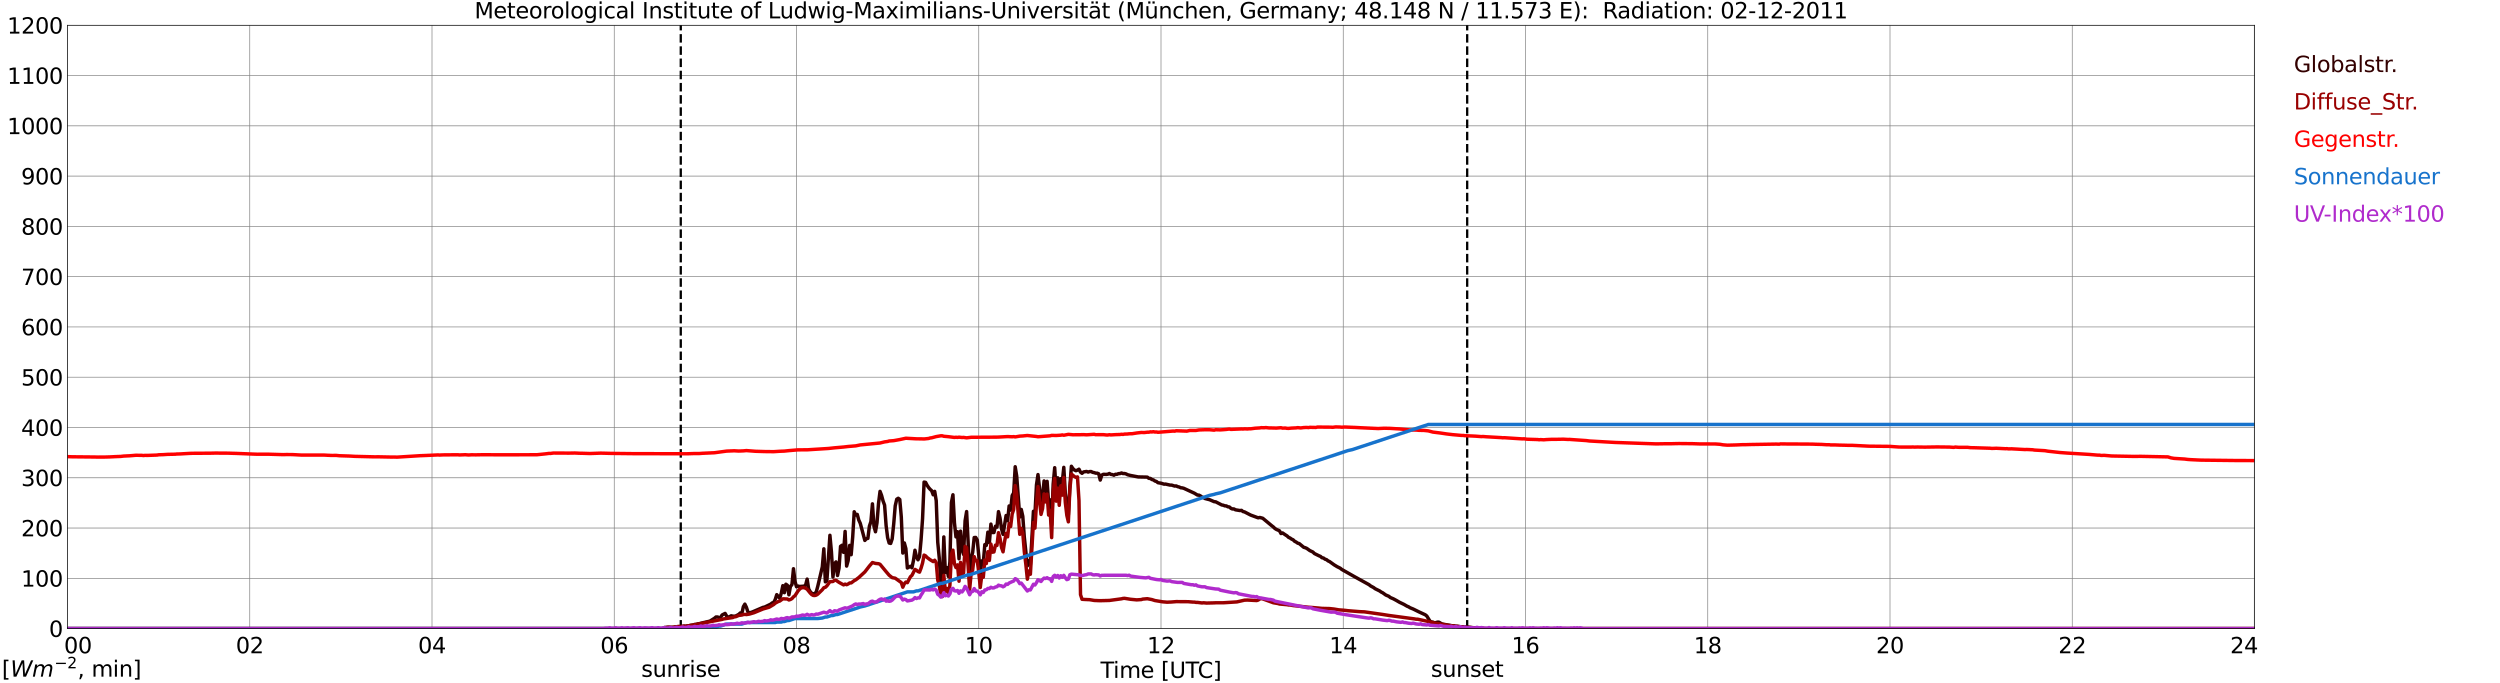 <?xml version="1.0" encoding="utf-8" standalone="no"?>
<!DOCTYPE svg PUBLIC "-//W3C//DTD SVG 1.1//EN"
  "http://www.w3.org/Graphics/SVG/1.1/DTD/svg11.dtd">
<svg xmlns:xlink="http://www.w3.org/1999/xlink" width="1085.4pt" height="296.64pt" viewBox="0 0 1085.4 296.64" xmlns="http://www.w3.org/2000/svg" version="1.1">
 <defs>
  <style type="text/css">*{stroke-linejoin: round; stroke-linecap: butt}</style>
 </defs>
 <g id="figure_1">
  <g id="patch_1">
   <path d="M 0 296.64 
L 1085.4 296.64 
L 1085.4 0 
L 0 0 
z
" style="fill: #ffffff"/>
  </g>
  <g id="axes_1">
   <g id="patch_2">
    <path d="M 29.306 272.909 
L 978.814 272.909 
L 978.814 10.976 
L 29.306 10.976 
z
" style="fill: #ffffff"/>
   </g>
   <g id="patch_3">
    <path d="M 978.814 272.909 
L 978.814 272.909 
L 978.814 10.976 
L 978.814 10.976 
z
" clip-path="url(#p270124a600)" style="fill: #d3d3d3; opacity: 0.25; stroke: #d3d3d3; stroke-linejoin: miter"/>
   </g>
   <g id="matplotlib.axis_1">
    <g id="xtick_1">
     <g id="line2d_1">
      <path d="M 29.306 272.909 
L 29.306 10.976 
" clip-path="url(#p270124a600)" style="fill: none; stroke: #808080; stroke-width: 0.3; stroke-linecap: square"/>
     </g>
     <g id="line2d_2"/>
     <g id="text_1">
      <!--    00 -->
      <g transform="translate(18.733 283.627) scale(0.095 -0.095)">
       <defs>
        <path id="DejaVuSans-20" transform="scale(0.016)"/>
        <path id="DejaVuSans-30" d="M 2034 4250 
Q 1547 4250 1301 3770 
Q 1056 3291 1056 2328 
Q 1056 1369 1301 889 
Q 1547 409 2034 409 
Q 2525 409 2770 889 
Q 3016 1369 3016 2328 
Q 3016 3291 2770 3770 
Q 2525 4250 2034 4250 
z
M 2034 4750 
Q 2819 4750 3233 4129 
Q 3647 3509 3647 2328 
Q 3647 1150 3233 529 
Q 2819 -91 2034 -91 
Q 1250 -91 836 529 
Q 422 1150 422 2328 
Q 422 3509 836 4129 
Q 1250 4750 2034 4750 
z
" transform="scale(0.016)"/>
       </defs>
       <use xlink:href="#DejaVuSans-20"/>
       <use xlink:href="#DejaVuSans-20" transform="translate(31.787 0)"/>
       <use xlink:href="#DejaVuSans-20" transform="translate(63.574 0)"/>
       <use xlink:href="#DejaVuSans-30" transform="translate(95.361 0)"/>
       <use xlink:href="#DejaVuSans-30" transform="translate(158.984 0)"/>
      </g>
     </g>
    </g>
    <g id="xtick_2">
     <g id="line2d_3">
      <path d="M 108.431 272.909 
L 108.431 10.976 
" clip-path="url(#p270124a600)" style="fill: none; stroke: #808080; stroke-width: 0.3; stroke-linecap: square"/>
     </g>
     <g id="line2d_4"/>
     <g id="text_2">
      <!-- 02 -->
      <g transform="translate(102.387 283.627) scale(0.095 -0.095)">
       <defs>
        <path id="DejaVuSans-32" d="M 1228 531 
L 3431 531 
L 3431 0 
L 469 0 
L 469 531 
Q 828 903 1448 1529 
Q 2069 2156 2228 2338 
Q 2531 2678 2651 2914 
Q 2772 3150 2772 3378 
Q 2772 3750 2511 3984 
Q 2250 4219 1831 4219 
Q 1534 4219 1204 4116 
Q 875 4013 500 3803 
L 500 4441 
Q 881 4594 1212 4672 
Q 1544 4750 1819 4750 
Q 2544 4750 2975 4387 
Q 3406 4025 3406 3419 
Q 3406 3131 3298 2873 
Q 3191 2616 2906 2266 
Q 2828 2175 2409 1742 
Q 1991 1309 1228 531 
z
" transform="scale(0.016)"/>
       </defs>
       <use xlink:href="#DejaVuSans-30"/>
       <use xlink:href="#DejaVuSans-32" transform="translate(63.623 0)"/>
      </g>
     </g>
    </g>
    <g id="xtick_3">
     <g id="line2d_5">
      <path d="M 187.557 272.909 
L 187.557 10.976 
" clip-path="url(#p270124a600)" style="fill: none; stroke: #808080; stroke-width: 0.3; stroke-linecap: square"/>
     </g>
     <g id="line2d_6"/>
     <g id="text_3">
      <!-- 04 -->
      <g transform="translate(181.513 283.627) scale(0.095 -0.095)">
       <defs>
        <path id="DejaVuSans-34" d="M 2419 4116 
L 825 1625 
L 2419 1625 
L 2419 4116 
z
M 2253 4666 
L 3047 4666 
L 3047 1625 
L 3713 1625 
L 3713 1100 
L 3047 1100 
L 3047 0 
L 2419 0 
L 2419 1100 
L 313 1100 
L 313 1709 
L 2253 4666 
z
" transform="scale(0.016)"/>
       </defs>
       <use xlink:href="#DejaVuSans-30"/>
       <use xlink:href="#DejaVuSans-34" transform="translate(63.623 0)"/>
      </g>
     </g>
    </g>
    <g id="xtick_4">
     <g id="line2d_7">
      <path d="M 266.683 272.909 
L 266.683 10.976 
" clip-path="url(#p270124a600)" style="fill: none; stroke: #808080; stroke-width: 0.3; stroke-linecap: square"/>
     </g>
     <g id="line2d_8"/>
     <g id="text_4">
      <!-- 06 -->
      <g transform="translate(260.638 283.627) scale(0.095 -0.095)">
       <defs>
        <path id="DejaVuSans-36" d="M 2113 2584 
Q 1688 2584 1439 2293 
Q 1191 2003 1191 1497 
Q 1191 994 1439 701 
Q 1688 409 2113 409 
Q 2538 409 2786 701 
Q 3034 994 3034 1497 
Q 3034 2003 2786 2293 
Q 2538 2584 2113 2584 
z
M 3366 4563 
L 3366 3988 
Q 3128 4100 2886 4159 
Q 2644 4219 2406 4219 
Q 1781 4219 1451 3797 
Q 1122 3375 1075 2522 
Q 1259 2794 1537 2939 
Q 1816 3084 2150 3084 
Q 2853 3084 3261 2657 
Q 3669 2231 3669 1497 
Q 3669 778 3244 343 
Q 2819 -91 2113 -91 
Q 1303 -91 875 529 
Q 447 1150 447 2328 
Q 447 3434 972 4092 
Q 1497 4750 2381 4750 
Q 2619 4750 2861 4703 
Q 3103 4656 3366 4563 
z
" transform="scale(0.016)"/>
       </defs>
       <use xlink:href="#DejaVuSans-30"/>
       <use xlink:href="#DejaVuSans-36" transform="translate(63.623 0)"/>
      </g>
     </g>
    </g>
    <g id="xtick_5">
     <g id="line2d_9">
      <path d="M 345.808 272.909 
L 345.808 10.976 
" clip-path="url(#p270124a600)" style="fill: none; stroke: #808080; stroke-width: 0.3; stroke-linecap: square"/>
     </g>
     <g id="line2d_10"/>
     <g id="text_5">
      <!-- 08 -->
      <g transform="translate(339.764 283.627) scale(0.095 -0.095)">
       <defs>
        <path id="DejaVuSans-38" d="M 2034 2216 
Q 1584 2216 1326 1975 
Q 1069 1734 1069 1313 
Q 1069 891 1326 650 
Q 1584 409 2034 409 
Q 2484 409 2743 651 
Q 3003 894 3003 1313 
Q 3003 1734 2745 1975 
Q 2488 2216 2034 2216 
z
M 1403 2484 
Q 997 2584 770 2862 
Q 544 3141 544 3541 
Q 544 4100 942 4425 
Q 1341 4750 2034 4750 
Q 2731 4750 3128 4425 
Q 3525 4100 3525 3541 
Q 3525 3141 3298 2862 
Q 3072 2584 2669 2484 
Q 3125 2378 3379 2068 
Q 3634 1759 3634 1313 
Q 3634 634 3220 271 
Q 2806 -91 2034 -91 
Q 1263 -91 848 271 
Q 434 634 434 1313 
Q 434 1759 690 2068 
Q 947 2378 1403 2484 
z
M 1172 3481 
Q 1172 3119 1398 2916 
Q 1625 2713 2034 2713 
Q 2441 2713 2670 2916 
Q 2900 3119 2900 3481 
Q 2900 3844 2670 4047 
Q 2441 4250 2034 4250 
Q 1625 4250 1398 4047 
Q 1172 3844 1172 3481 
z
" transform="scale(0.016)"/>
       </defs>
       <use xlink:href="#DejaVuSans-30"/>
       <use xlink:href="#DejaVuSans-38" transform="translate(63.623 0)"/>
      </g>
     </g>
    </g>
    <g id="xtick_6">
     <g id="line2d_11">
      <path d="M 424.934 272.909 
L 424.934 10.976 
" clip-path="url(#p270124a600)" style="fill: none; stroke: #808080; stroke-width: 0.3; stroke-linecap: square"/>
     </g>
     <g id="line2d_12"/>
     <g id="text_6">
      <!-- 10 -->
      <g transform="translate(418.89 283.627) scale(0.095 -0.095)">
       <defs>
        <path id="DejaVuSans-31" d="M 794 531 
L 1825 531 
L 1825 4091 
L 703 3866 
L 703 4441 
L 1819 4666 
L 2450 4666 
L 2450 531 
L 3481 531 
L 3481 0 
L 794 0 
L 794 531 
z
" transform="scale(0.016)"/>
       </defs>
       <use xlink:href="#DejaVuSans-31"/>
       <use xlink:href="#DejaVuSans-30" transform="translate(63.623 0)"/>
      </g>
     </g>
    </g>
    <g id="xtick_7">
     <g id="line2d_13">
      <path d="M 504.06 272.909 
L 504.06 10.976 
" clip-path="url(#p270124a600)" style="fill: none; stroke: #808080; stroke-width: 0.3; stroke-linecap: square"/>
     </g>
     <g id="line2d_14"/>
     <g id="text_7">
      <!-- 12 -->
      <g transform="translate(498.015 283.627) scale(0.095 -0.095)">
       <use xlink:href="#DejaVuSans-31"/>
       <use xlink:href="#DejaVuSans-32" transform="translate(63.623 0)"/>
      </g>
     </g>
    </g>
    <g id="xtick_8">
     <g id="line2d_15">
      <path d="M 583.185 272.909 
L 583.185 10.976 
" clip-path="url(#p270124a600)" style="fill: none; stroke: #808080; stroke-width: 0.3; stroke-linecap: square"/>
     </g>
     <g id="line2d_16"/>
     <g id="text_8">
      <!-- 14 -->
      <g transform="translate(577.141 283.627) scale(0.095 -0.095)">
       <use xlink:href="#DejaVuSans-31"/>
       <use xlink:href="#DejaVuSans-34" transform="translate(63.623 0)"/>
      </g>
     </g>
    </g>
    <g id="xtick_9">
     <g id="line2d_17">
      <path d="M 662.311 272.909 
L 662.311 10.976 
" clip-path="url(#p270124a600)" style="fill: none; stroke: #808080; stroke-width: 0.3; stroke-linecap: square"/>
     </g>
     <g id="line2d_18"/>
     <g id="text_9">
      <!-- 16 -->
      <g transform="translate(656.267 283.627) scale(0.095 -0.095)">
       <use xlink:href="#DejaVuSans-31"/>
       <use xlink:href="#DejaVuSans-36" transform="translate(63.623 0)"/>
      </g>
     </g>
    </g>
    <g id="xtick_10">
     <g id="line2d_19">
      <path d="M 741.437 272.909 
L 741.437 10.976 
" clip-path="url(#p270124a600)" style="fill: none; stroke: #808080; stroke-width: 0.3; stroke-linecap: square"/>
     </g>
     <g id="line2d_20"/>
     <g id="text_10">
      <!-- 18 -->
      <g transform="translate(735.392 283.627) scale(0.095 -0.095)">
       <use xlink:href="#DejaVuSans-31"/>
       <use xlink:href="#DejaVuSans-38" transform="translate(63.623 0)"/>
      </g>
     </g>
    </g>
    <g id="xtick_11">
     <g id="line2d_21">
      <path d="M 820.562 272.909 
L 820.562 10.976 
" clip-path="url(#p270124a600)" style="fill: none; stroke: #808080; stroke-width: 0.3; stroke-linecap: square"/>
     </g>
     <g id="line2d_22"/>
     <g id="text_11">
      <!-- 20 -->
      <g transform="translate(814.518 283.627) scale(0.095 -0.095)">
       <use xlink:href="#DejaVuSans-32"/>
       <use xlink:href="#DejaVuSans-30" transform="translate(63.623 0)"/>
      </g>
     </g>
    </g>
    <g id="xtick_12">
     <g id="line2d_23">
      <path d="M 899.688 272.909 
L 899.688 10.976 
" clip-path="url(#p270124a600)" style="fill: none; stroke: #808080; stroke-width: 0.3; stroke-linecap: square"/>
     </g>
     <g id="line2d_24"/>
     <g id="text_12">
      <!-- 22 -->
      <g transform="translate(893.644 283.627) scale(0.095 -0.095)">
       <use xlink:href="#DejaVuSans-32"/>
       <use xlink:href="#DejaVuSans-32" transform="translate(63.623 0)"/>
      </g>
     </g>
    </g>
    <g id="xtick_13">
     <g id="line2d_25">
      <path d="M 978.814 272.909 
L 978.814 10.976 
" clip-path="url(#p270124a600)" style="fill: none; stroke: #808080; stroke-width: 0.3; stroke-linecap: square"/>
     </g>
     <g id="line2d_26"/>
     <g id="text_13">
      <!-- 24    -->
      <g transform="translate(968.241 283.627) scale(0.095 -0.095)">
       <use xlink:href="#DejaVuSans-32"/>
       <use xlink:href="#DejaVuSans-34" transform="translate(63.623 0)"/>
       <use xlink:href="#DejaVuSans-20" transform="translate(127.246 0)"/>
       <use xlink:href="#DejaVuSans-20" transform="translate(159.033 0)"/>
       <use xlink:href="#DejaVuSans-20" transform="translate(190.82 0)"/>
      </g>
     </g>
    </g>
    <g id="text_14">
     <!-- Time [UTC] -->
     <g transform="translate(477.806 294.322) scale(0.095 -0.095)">
      <defs>
       <path id="DejaVuSans-54" d="M -19 4666 
L 3928 4666 
L 3928 4134 
L 2272 4134 
L 2272 0 
L 1638 0 
L 1638 4134 
L -19 4134 
L -19 4666 
z
" transform="scale(0.016)"/>
       <path id="DejaVuSans-69" d="M 603 3500 
L 1178 3500 
L 1178 0 
L 603 0 
L 603 3500 
z
M 603 4863 
L 1178 4863 
L 1178 4134 
L 603 4134 
L 603 4863 
z
" transform="scale(0.016)"/>
       <path id="DejaVuSans-6d" d="M 3328 2828 
Q 3544 3216 3844 3400 
Q 4144 3584 4550 3584 
Q 5097 3584 5394 3201 
Q 5691 2819 5691 2113 
L 5691 0 
L 5113 0 
L 5113 2094 
Q 5113 2597 4934 2840 
Q 4756 3084 4391 3084 
Q 3944 3084 3684 2787 
Q 3425 2491 3425 1978 
L 3425 0 
L 2847 0 
L 2847 2094 
Q 2847 2600 2669 2842 
Q 2491 3084 2119 3084 
Q 1678 3084 1418 2786 
Q 1159 2488 1159 1978 
L 1159 0 
L 581 0 
L 581 3500 
L 1159 3500 
L 1159 2956 
Q 1356 3278 1631 3431 
Q 1906 3584 2284 3584 
Q 2666 3584 2933 3390 
Q 3200 3197 3328 2828 
z
" transform="scale(0.016)"/>
       <path id="DejaVuSans-65" d="M 3597 1894 
L 3597 1613 
L 953 1613 
Q 991 1019 1311 708 
Q 1631 397 2203 397 
Q 2534 397 2845 478 
Q 3156 559 3463 722 
L 3463 178 
Q 3153 47 2828 -22 
Q 2503 -91 2169 -91 
Q 1331 -91 842 396 
Q 353 884 353 1716 
Q 353 2575 817 3079 
Q 1281 3584 2069 3584 
Q 2775 3584 3186 3129 
Q 3597 2675 3597 1894 
z
M 3022 2063 
Q 3016 2534 2758 2815 
Q 2500 3097 2075 3097 
Q 1594 3097 1305 2825 
Q 1016 2553 972 2059 
L 3022 2063 
z
" transform="scale(0.016)"/>
       <path id="DejaVuSans-5b" d="M 550 4863 
L 1875 4863 
L 1875 4416 
L 1125 4416 
L 1125 -397 
L 1875 -397 
L 1875 -844 
L 550 -844 
L 550 4863 
z
" transform="scale(0.016)"/>
       <path id="DejaVuSans-55" d="M 556 4666 
L 1191 4666 
L 1191 1831 
Q 1191 1081 1462 751 
Q 1734 422 2344 422 
Q 2950 422 3222 751 
Q 3494 1081 3494 1831 
L 3494 4666 
L 4128 4666 
L 4128 1753 
Q 4128 841 3676 375 
Q 3225 -91 2344 -91 
Q 1459 -91 1007 375 
Q 556 841 556 1753 
L 556 4666 
z
" transform="scale(0.016)"/>
       <path id="DejaVuSans-43" d="M 4122 4306 
L 4122 3641 
Q 3803 3938 3442 4084 
Q 3081 4231 2675 4231 
Q 1875 4231 1450 3742 
Q 1025 3253 1025 2328 
Q 1025 1406 1450 917 
Q 1875 428 2675 428 
Q 3081 428 3442 575 
Q 3803 722 4122 1019 
L 4122 359 
Q 3791 134 3420 21 
Q 3050 -91 2638 -91 
Q 1578 -91 968 557 
Q 359 1206 359 2328 
Q 359 3453 968 4101 
Q 1578 4750 2638 4750 
Q 3056 4750 3426 4639 
Q 3797 4528 4122 4306 
z
" transform="scale(0.016)"/>
       <path id="DejaVuSans-5d" d="M 1947 4863 
L 1947 -844 
L 622 -844 
L 622 -397 
L 1369 -397 
L 1369 4416 
L 622 4416 
L 622 4863 
L 1947 4863 
z
" transform="scale(0.016)"/>
      </defs>
      <use xlink:href="#DejaVuSans-54"/>
      <use xlink:href="#DejaVuSans-69" transform="translate(57.959 0)"/>
      <use xlink:href="#DejaVuSans-6d" transform="translate(85.742 0)"/>
      <use xlink:href="#DejaVuSans-65" transform="translate(183.154 0)"/>
      <use xlink:href="#DejaVuSans-20" transform="translate(244.678 0)"/>
      <use xlink:href="#DejaVuSans-5b" transform="translate(276.465 0)"/>
      <use xlink:href="#DejaVuSans-55" transform="translate(315.479 0)"/>
      <use xlink:href="#DejaVuSans-54" transform="translate(388.672 0)"/>
      <use xlink:href="#DejaVuSans-43" transform="translate(443.881 0)"/>
      <use xlink:href="#DejaVuSans-5d" transform="translate(513.705 0)"/>
     </g>
    </g>
   </g>
   <g id="matplotlib.axis_2">
    <g id="ytick_1">
     <g id="line2d_27">
      <path d="M 29.306 272.909 
L 978.814 272.909 
" clip-path="url(#p270124a600)" style="fill: none; stroke: #808080; stroke-width: 0.3; stroke-linecap: square"/>
     </g>
     <g id="line2d_28"/>
     <g id="text_15">
      <!-- 0 -->
      <g transform="translate(21.261 276.518) scale(0.095 -0.095)">
       <use xlink:href="#DejaVuSans-30"/>
      </g>
     </g>
    </g>
    <g id="ytick_2">
     <g id="line2d_29">
      <path d="M 29.306 251.081 
L 978.814 251.081 
" clip-path="url(#p270124a600)" style="fill: none; stroke: #808080; stroke-width: 0.3; stroke-linecap: square"/>
     </g>
     <g id="line2d_30"/>
     <g id="text_16">
      <!-- 100 -->
      <g transform="translate(9.173 254.69) scale(0.095 -0.095)">
       <use xlink:href="#DejaVuSans-31"/>
       <use xlink:href="#DejaVuSans-30" transform="translate(63.623 0)"/>
       <use xlink:href="#DejaVuSans-30" transform="translate(127.246 0)"/>
      </g>
     </g>
    </g>
    <g id="ytick_3">
     <g id="line2d_31">
      <path d="M 29.306 229.253 
L 978.814 229.253 
" clip-path="url(#p270124a600)" style="fill: none; stroke: #808080; stroke-width: 0.3; stroke-linecap: square"/>
     </g>
     <g id="line2d_32"/>
     <g id="text_17">
      <!-- 200 -->
      <g transform="translate(9.173 232.863) scale(0.095 -0.095)">
       <use xlink:href="#DejaVuSans-32"/>
       <use xlink:href="#DejaVuSans-30" transform="translate(63.623 0)"/>
       <use xlink:href="#DejaVuSans-30" transform="translate(127.246 0)"/>
      </g>
     </g>
    </g>
    <g id="ytick_4">
     <g id="line2d_33">
      <path d="M 29.306 207.426 
L 978.814 207.426 
" clip-path="url(#p270124a600)" style="fill: none; stroke: #808080; stroke-width: 0.3; stroke-linecap: square"/>
     </g>
     <g id="line2d_34"/>
     <g id="text_18">
      <!-- 300 -->
      <g transform="translate(9.173 211.035) scale(0.095 -0.095)">
       <defs>
        <path id="DejaVuSans-33" d="M 2597 2516 
Q 3050 2419 3304 2112 
Q 3559 1806 3559 1356 
Q 3559 666 3084 287 
Q 2609 -91 1734 -91 
Q 1441 -91 1130 -33 
Q 819 25 488 141 
L 488 750 
Q 750 597 1062 519 
Q 1375 441 1716 441 
Q 2309 441 2620 675 
Q 2931 909 2931 1356 
Q 2931 1769 2642 2001 
Q 2353 2234 1838 2234 
L 1294 2234 
L 1294 2753 
L 1863 2753 
Q 2328 2753 2575 2939 
Q 2822 3125 2822 3475 
Q 2822 3834 2567 4026 
Q 2313 4219 1838 4219 
Q 1578 4219 1281 4162 
Q 984 4106 628 3988 
L 628 4550 
Q 988 4650 1302 4700 
Q 1616 4750 1894 4750 
Q 2613 4750 3031 4423 
Q 3450 4097 3450 3541 
Q 3450 3153 3228 2886 
Q 3006 2619 2597 2516 
z
" transform="scale(0.016)"/>
       </defs>
       <use xlink:href="#DejaVuSans-33"/>
       <use xlink:href="#DejaVuSans-30" transform="translate(63.623 0)"/>
       <use xlink:href="#DejaVuSans-30" transform="translate(127.246 0)"/>
      </g>
     </g>
    </g>
    <g id="ytick_5">
     <g id="line2d_35">
      <path d="M 29.306 185.598 
L 978.814 185.598 
" clip-path="url(#p270124a600)" style="fill: none; stroke: #808080; stroke-width: 0.3; stroke-linecap: square"/>
     </g>
     <g id="line2d_36"/>
     <g id="text_19">
      <!-- 400 -->
      <g transform="translate(9.173 189.207) scale(0.095 -0.095)">
       <use xlink:href="#DejaVuSans-34"/>
       <use xlink:href="#DejaVuSans-30" transform="translate(63.623 0)"/>
       <use xlink:href="#DejaVuSans-30" transform="translate(127.246 0)"/>
      </g>
     </g>
    </g>
    <g id="ytick_6">
     <g id="line2d_37">
      <path d="M 29.306 163.77 
L 978.814 163.77 
" clip-path="url(#p270124a600)" style="fill: none; stroke: #808080; stroke-width: 0.3; stroke-linecap: square"/>
     </g>
     <g id="line2d_38"/>
     <g id="text_20">
      <!-- 500 -->
      <g transform="translate(9.173 167.379) scale(0.095 -0.095)">
       <defs>
        <path id="DejaVuSans-35" d="M 691 4666 
L 3169 4666 
L 3169 4134 
L 1269 4134 
L 1269 2991 
Q 1406 3038 1543 3061 
Q 1681 3084 1819 3084 
Q 2600 3084 3056 2656 
Q 3513 2228 3513 1497 
Q 3513 744 3044 326 
Q 2575 -91 1722 -91 
Q 1428 -91 1123 -41 
Q 819 9 494 109 
L 494 744 
Q 775 591 1075 516 
Q 1375 441 1709 441 
Q 2250 441 2565 725 
Q 2881 1009 2881 1497 
Q 2881 1984 2565 2268 
Q 2250 2553 1709 2553 
Q 1456 2553 1204 2497 
Q 953 2441 691 2322 
L 691 4666 
z
" transform="scale(0.016)"/>
       </defs>
       <use xlink:href="#DejaVuSans-35"/>
       <use xlink:href="#DejaVuSans-30" transform="translate(63.623 0)"/>
       <use xlink:href="#DejaVuSans-30" transform="translate(127.246 0)"/>
      </g>
     </g>
    </g>
    <g id="ytick_7">
     <g id="line2d_39">
      <path d="M 29.306 141.942 
L 978.814 141.942 
" clip-path="url(#p270124a600)" style="fill: none; stroke: #808080; stroke-width: 0.3; stroke-linecap: square"/>
     </g>
     <g id="line2d_40"/>
     <g id="text_21">
      <!-- 600 -->
      <g transform="translate(9.173 145.551) scale(0.095 -0.095)">
       <use xlink:href="#DejaVuSans-36"/>
       <use xlink:href="#DejaVuSans-30" transform="translate(63.623 0)"/>
       <use xlink:href="#DejaVuSans-30" transform="translate(127.246 0)"/>
      </g>
     </g>
    </g>
    <g id="ytick_8">
     <g id="line2d_41">
      <path d="M 29.306 120.114 
L 978.814 120.114 
" clip-path="url(#p270124a600)" style="fill: none; stroke: #808080; stroke-width: 0.3; stroke-linecap: square"/>
     </g>
     <g id="line2d_42"/>
     <g id="text_22">
      <!-- 700 -->
      <g transform="translate(9.173 123.724) scale(0.095 -0.095)">
       <defs>
        <path id="DejaVuSans-37" d="M 525 4666 
L 3525 4666 
L 3525 4397 
L 1831 0 
L 1172 0 
L 2766 4134 
L 525 4134 
L 525 4666 
z
" transform="scale(0.016)"/>
       </defs>
       <use xlink:href="#DejaVuSans-37"/>
       <use xlink:href="#DejaVuSans-30" transform="translate(63.623 0)"/>
       <use xlink:href="#DejaVuSans-30" transform="translate(127.246 0)"/>
      </g>
     </g>
    </g>
    <g id="ytick_9">
     <g id="line2d_43">
      <path d="M 29.306 98.287 
L 978.814 98.287 
" clip-path="url(#p270124a600)" style="fill: none; stroke: #808080; stroke-width: 0.3; stroke-linecap: square"/>
     </g>
     <g id="line2d_44"/>
     <g id="text_23">
      <!-- 800 -->
      <g transform="translate(9.173 101.896) scale(0.095 -0.095)">
       <use xlink:href="#DejaVuSans-38"/>
       <use xlink:href="#DejaVuSans-30" transform="translate(63.623 0)"/>
       <use xlink:href="#DejaVuSans-30" transform="translate(127.246 0)"/>
      </g>
     </g>
    </g>
    <g id="ytick_10">
     <g id="line2d_45">
      <path d="M 29.306 76.459 
L 978.814 76.459 
" clip-path="url(#p270124a600)" style="fill: none; stroke: #808080; stroke-width: 0.3; stroke-linecap: square"/>
     </g>
     <g id="line2d_46"/>
     <g id="text_24">
      <!-- 900 -->
      <g transform="translate(9.173 80.068) scale(0.095 -0.095)">
       <defs>
        <path id="DejaVuSans-39" d="M 703 97 
L 703 672 
Q 941 559 1184 500 
Q 1428 441 1663 441 
Q 2288 441 2617 861 
Q 2947 1281 2994 2138 
Q 2813 1869 2534 1725 
Q 2256 1581 1919 1581 
Q 1219 1581 811 2004 
Q 403 2428 403 3163 
Q 403 3881 828 4315 
Q 1253 4750 1959 4750 
Q 2769 4750 3195 4129 
Q 3622 3509 3622 2328 
Q 3622 1225 3098 567 
Q 2575 -91 1691 -91 
Q 1453 -91 1209 -44 
Q 966 3 703 97 
z
M 1959 2075 
Q 2384 2075 2632 2365 
Q 2881 2656 2881 3163 
Q 2881 3666 2632 3958 
Q 2384 4250 1959 4250 
Q 1534 4250 1286 3958 
Q 1038 3666 1038 3163 
Q 1038 2656 1286 2365 
Q 1534 2075 1959 2075 
z
" transform="scale(0.016)"/>
       </defs>
       <use xlink:href="#DejaVuSans-39"/>
       <use xlink:href="#DejaVuSans-30" transform="translate(63.623 0)"/>
       <use xlink:href="#DejaVuSans-30" transform="translate(127.246 0)"/>
      </g>
     </g>
    </g>
    <g id="ytick_11">
     <g id="line2d_47">
      <path d="M 29.306 54.631 
L 978.814 54.631 
" clip-path="url(#p270124a600)" style="fill: none; stroke: #808080; stroke-width: 0.3; stroke-linecap: square"/>
     </g>
     <g id="line2d_48"/>
     <g id="text_25">
      <!-- 1000 -->
      <g transform="translate(3.128 58.24) scale(0.095 -0.095)">
       <use xlink:href="#DejaVuSans-31"/>
       <use xlink:href="#DejaVuSans-30" transform="translate(63.623 0)"/>
       <use xlink:href="#DejaVuSans-30" transform="translate(127.246 0)"/>
       <use xlink:href="#DejaVuSans-30" transform="translate(190.869 0)"/>
      </g>
     </g>
    </g>
    <g id="ytick_12">
     <g id="line2d_49">
      <path d="M 29.306 32.803 
L 978.814 32.803 
" clip-path="url(#p270124a600)" style="fill: none; stroke: #808080; stroke-width: 0.3; stroke-linecap: square"/>
     </g>
     <g id="line2d_50"/>
     <g id="text_26">
      <!-- 1100 -->
      <g transform="translate(3.128 36.413) scale(0.095 -0.095)">
       <use xlink:href="#DejaVuSans-31"/>
       <use xlink:href="#DejaVuSans-31" transform="translate(63.623 0)"/>
       <use xlink:href="#DejaVuSans-30" transform="translate(127.246 0)"/>
       <use xlink:href="#DejaVuSans-30" transform="translate(190.869 0)"/>
      </g>
     </g>
    </g>
    <g id="ytick_13">
     <g id="line2d_51">
      <path d="M 29.306 10.976 
L 978.814 10.976 
" clip-path="url(#p270124a600)" style="fill: none; stroke: #808080; stroke-width: 0.3; stroke-linecap: square"/>
     </g>
     <g id="line2d_52"/>
     <g id="text_27">
      <!-- 1200 -->
      <g transform="translate(3.128 14.585) scale(0.095 -0.095)">
       <use xlink:href="#DejaVuSans-31"/>
       <use xlink:href="#DejaVuSans-32" transform="translate(63.623 0)"/>
       <use xlink:href="#DejaVuSans-30" transform="translate(127.246 0)"/>
       <use xlink:href="#DejaVuSans-30" transform="translate(190.869 0)"/>
      </g>
     </g>
    </g>
   </g>
   <g id="line2d_53">
    <path d="M 295.564 272.909 
L 295.564 10.976 
" clip-path="url(#p270124a600)" style="fill: none; stroke-dasharray: 3.7,1.6; stroke-dashoffset: 0; stroke: #000000"/>
   </g>
   <g id="line2d_54">
    <path d="M 636.991 272.909 
L 636.991 10.976 
" clip-path="url(#p270124a600)" style="fill: none; stroke-dasharray: 3.7,1.6; stroke-dashoffset: 0; stroke: #000000"/>
   </g>
   <g id="line2d_55">
    <path d="M 29.306 272.909 
L 287.783 272.909 
L 288.442 272.453 
L 289.102 272.453 
L 289.761 272.335 
L 292.399 272.363 
L 293.717 272.097 
L 296.355 271.948 
L 297.014 271.831 
L 297.674 271.92 
L 298.333 271.741 
L 298.992 271.741 
L 299.652 271.505 
L 300.971 271.326 
L 301.63 271.091 
L 302.289 271.091 
L 302.949 270.853 
L 303.608 270.763 
L 304.927 270.438 
L 308.224 269.667 
L 309.543 268.838 
L 310.202 268.425 
L 310.861 267.862 
L 311.521 267.862 
L 312.18 268.129 
L 312.839 268.098 
L 313.499 267.002 
L 314.818 266.321 
L 315.477 267.476 
L 316.136 268.039 
L 317.455 267.358 
L 318.114 267.506 
L 318.774 267.535 
L 319.433 267.447 
L 320.752 266.736 
L 321.411 266.114 
L 322.071 266.439 
L 322.73 263.418 
L 323.39 262.294 
L 324.049 263.656 
L 324.708 265.671 
L 325.368 266.114 
L 326.686 265.671 
L 331.302 263.687 
L 331.961 263.567 
L 334.599 262.294 
L 335.258 261.761 
L 335.918 261.554 
L 336.577 260.279 
L 337.236 258.177 
L 338.555 259.775 
L 339.215 257.466 
L 339.874 254.268 
L 340.533 257.317 
L 341.193 253.646 
L 341.852 254.119 
L 342.512 258.236 
L 343.171 254.593 
L 343.83 253.823 
L 344.49 246.923 
L 345.149 252.371 
L 345.808 254.742 
L 346.468 254.445 
L 347.127 254.624 
L 348.446 254.534 
L 349.105 254.475 
L 349.765 254.03 
L 350.424 251.424 
L 351.083 255.689 
L 351.743 256.844 
L 352.402 257.584 
L 353.062 257.791 
L 353.721 257.732 
L 354.38 256.992 
L 355.04 254.563 
L 357.018 246.093 
L 357.677 238.275 
L 358.337 252.609 
L 358.996 252.164 
L 360.315 232.41 
L 360.974 239.547 
L 361.634 250.535 
L 362.293 244.819 
L 362.952 243.961 
L 363.612 249.854 
L 364.271 246.715 
L 364.93 237.207 
L 365.59 236.734 
L 366.249 239.814 
L 366.909 230.722 
L 367.568 245.768 
L 368.227 243.428 
L 368.887 236.793 
L 369.546 240.822 
L 370.206 233.15 
L 370.865 222.192 
L 371.524 223.613 
L 372.184 223.347 
L 372.843 225.776 
L 373.502 227.228 
L 375.481 234.632 
L 376.14 233.892 
L 376.799 233.743 
L 377.459 228.441 
L 378.118 226.457 
L 378.777 218.756 
L 379.437 228.441 
L 380.096 230.871 
L 380.756 226.961 
L 381.415 218.608 
L 382.074 213.336 
L 382.734 215.054 
L 383.393 217.512 
L 384.053 219.319 
L 384.712 228.175 
L 385.371 233.446 
L 386.031 235.756 
L 386.69 235.935 
L 387.349 233.951 
L 388.009 227.553 
L 388.668 219.616 
L 389.328 216.742 
L 389.987 216.327 
L 390.646 216.862 
L 391.306 224.442 
L 391.965 240.11 
L 392.624 235.727 
L 393.284 238.155 
L 393.943 246.598 
L 395.262 245.855 
L 395.921 246.508 
L 396.581 243.398 
L 397.24 238.897 
L 397.899 241.798 
L 398.559 243.042 
L 399.218 241.651 
L 399.878 234.514 
L 400.537 225.244 
L 401.196 209.309 
L 401.856 209.427 
L 402.515 210.7 
L 403.175 211.678 
L 403.834 212.448 
L 404.493 213.04 
L 405.153 214.816 
L 405.812 213.336 
L 406.471 217.394 
L 407.131 235.461 
L 407.79 242.243 
L 408.45 253.052 
L 409.109 254.475 
L 409.768 233.121 
L 410.428 248.582 
L 411.087 246.419 
L 411.746 250.269 
L 412.406 243.961 
L 413.065 218.165 
L 413.725 214.816 
L 414.384 227.02 
L 415.043 233.091 
L 415.703 230.84 
L 416.362 242.599 
L 417.022 230.604 
L 417.681 238.6 
L 418.34 240.702 
L 419 226.132 
L 419.659 222.103 
L 420.318 235.254 
L 420.978 251.631 
L 421.637 242.568 
L 422.297 239.785 
L 422.956 233.387 
L 423.615 233.329 
L 424.275 234.453 
L 424.934 241.176 
L 425.593 249.47 
L 426.253 243.516 
L 426.912 244.286 
L 427.572 236.439 
L 428.231 236.764 
L 428.89 231.048 
L 429.55 235.579 
L 430.209 227.553 
L 430.869 231.196 
L 431.528 231.196 
L 432.187 228.472 
L 432.847 228.856 
L 433.506 222.133 
L 434.165 224.857 
L 434.825 229.596 
L 435.484 231.995 
L 436.803 223.82 
L 437.462 226.101 
L 438.122 219.675 
L 438.781 221.48 
L 439.44 215.172 
L 440.1 213.989 
L 440.759 202.645 
L 441.419 206.762 
L 442.737 224.473 
L 443.397 221.186 
L 444.056 224.176 
L 444.716 233.239 
L 446.034 245.679 
L 446.694 243.428 
L 447.353 245.057 
L 448.672 221.985 
L 449.331 223.259 
L 449.991 210.523 
L 450.65 206.05 
L 451.969 217.425 
L 452.628 215.943 
L 453.287 208.805 
L 453.947 213.9 
L 454.606 208.982 
L 455.266 218.106 
L 455.925 217.01 
L 456.584 227.878 
L 457.244 210.198 
L 457.903 203.06 
L 458.563 213.485 
L 459.222 207.443 
L 459.881 213.81 
L 460.541 207.827 
L 461.2 209.189 
L 461.859 202.912 
L 462.519 214.373 
L 463.838 223.554 
L 464.497 211.176 
L 465.156 202.438 
L 465.816 203.444 
L 466.475 204.066 
L 467.134 204.363 
L 467.794 204.097 
L 468.453 203.71 
L 469.113 204.985 
L 469.772 205.487 
L 470.431 204.896 
L 471.75 204.688 
L 472.409 204.955 
L 473.069 204.747 
L 473.728 204.719 
L 474.388 205.072 
L 475.047 205.193 
L 475.706 205.428 
L 476.366 205.428 
L 477.025 205.725 
L 477.685 208.421 
L 478.344 206.288 
L 479.003 205.933 
L 480.322 205.961 
L 480.981 205.874 
L 481.641 205.577 
L 482.3 205.961 
L 482.96 206.05 
L 483.619 206.317 
L 484.278 205.902 
L 484.938 205.933 
L 485.597 205.636 
L 486.256 205.607 
L 486.916 205.341 
L 487.575 205.607 
L 488.235 205.577 
L 488.894 205.756 
L 489.553 206.109 
L 490.872 206.437 
L 494.169 207.059 
L 498.125 207.146 
L 498.785 207.679 
L 499.444 207.709 
L 500.103 208.183 
L 500.763 208.362 
L 501.422 208.836 
L 502.082 209.043 
L 502.741 209.576 
L 504.06 209.783 
L 505.379 210.198 
L 506.038 210.167 
L 508.016 210.612 
L 508.675 210.612 
L 509.994 211.027 
L 510.654 210.968 
L 511.313 211.293 
L 511.972 211.442 
L 512.632 211.767 
L 513.291 211.826 
L 513.95 212.003 
L 518.566 214.135 
L 519.885 214.936 
L 520.544 214.965 
L 521.204 215.321 
L 521.863 215.825 
L 522.522 216.032 
L 523.182 216.447 
L 525.16 216.949 
L 527.138 217.809 
L 527.797 217.868 
L 530.435 219.23 
L 531.094 219.348 
L 531.754 219.616 
L 532.413 219.645 
L 533.073 220.031 
L 533.732 220.09 
L 534.391 220.682 
L 535.051 220.978 
L 535.71 220.948 
L 536.369 221.334 
L 538.348 221.659 
L 539.007 221.57 
L 539.666 222.103 
L 540.326 222.251 
L 542.963 223.613 
L 546.26 224.829 
L 546.919 224.65 
L 548.238 225.006 
L 552.195 228.293 
L 552.854 228.797 
L 553.513 229.448 
L 554.173 229.862 
L 555.491 230.425 
L 556.151 231.639 
L 556.81 231.373 
L 558.129 232.261 
L 558.788 232.676 
L 559.448 233.298 
L 560.107 233.595 
L 560.766 234.068 
L 561.426 234.365 
L 562.085 235.016 
L 562.745 235.341 
L 563.404 235.817 
L 564.063 235.994 
L 566.042 237.622 
L 566.701 237.801 
L 567.36 238.096 
L 568.679 239.045 
L 569.998 239.665 
L 570.657 240.318 
L 572.635 241.296 
L 573.295 241.562 
L 573.954 242.153 
L 574.613 242.274 
L 575.273 242.776 
L 575.932 242.983 
L 576.592 243.516 
L 577.251 243.812 
L 579.229 245.233 
L 580.548 246.034 
L 581.867 246.685 
L 582.526 247.218 
L 587.801 250.21 
L 594.395 253.853 
L 595.054 254.386 
L 596.373 255.097 
L 597.032 255.599 
L 599.011 256.577 
L 599.67 257.051 
L 600.329 257.376 
L 601.648 258.326 
L 602.967 258.887 
L 603.626 259.421 
L 604.945 259.982 
L 606.264 260.694 
L 607.582 261.465 
L 609.561 262.412 
L 610.879 263.182 
L 611.539 263.449 
L 612.198 263.863 
L 613.517 264.396 
L 614.836 265.049 
L 616.154 265.699 
L 618.792 266.915 
L 619.451 267.447 
L 620.77 269.58 
L 621.429 270.082 
L 622.089 270.082 
L 622.748 270.41 
L 623.408 270.32 
L 624.067 270.113 
L 624.726 270.113 
L 626.045 270.912 
L 630.661 271.713 
L 631.32 271.713 
L 631.98 271.889 
L 632.639 271.889 
L 634.617 272.156 
L 635.276 272.097 
L 636.595 272.186 
L 641.211 272.688 
L 641.87 272.837 
L 642.53 272.778 
L 643.189 272.896 
L 643.848 272.749 
L 644.508 272.909 
L 978.154 272.909 
L 978.154 272.909 
" clip-path="url(#p270124a600)" style="fill: none; stroke: #330000; stroke-width: 1.5; stroke-linecap: square"/>
   </g>
   <g id="line2d_56">
    <path d="M 29.306 272.909 
L 287.783 272.909 
L 288.442 272.488 
L 290.42 272.319 
L 291.739 272.402 
L 293.717 272.11 
L 294.377 272.025 
L 295.696 272.025 
L 297.014 271.857 
L 297.674 271.9 
L 300.311 271.479 
L 301.63 271.228 
L 313.499 268.919 
L 314.158 268.709 
L 318.114 268.122 
L 318.774 267.827 
L 319.433 267.744 
L 320.752 267.199 
L 322.071 267.031 
L 322.73 266.821 
L 323.39 266.736 
L 324.049 266.821 
L 325.368 266.609 
L 327.346 266.022 
L 331.302 264.385 
L 333.94 263.63 
L 335.918 262.455 
L 336.577 261.866 
L 337.896 261.152 
L 338.555 260.943 
L 339.874 259.978 
L 341.852 260.061 
L 342.512 260.482 
L 343.171 260.273 
L 343.83 259.895 
L 344.49 259.138 
L 345.149 258.636 
L 346.468 256.577 
L 347.127 255.822 
L 347.787 255.276 
L 348.446 255.15 
L 349.105 255.15 
L 349.765 255.403 
L 350.424 255.822 
L 351.743 257.459 
L 352.402 258.131 
L 353.062 258.509 
L 353.721 258.55 
L 354.38 258.382 
L 355.04 257.963 
L 357.018 256.032 
L 357.677 255.15 
L 358.337 254.984 
L 358.996 254.353 
L 360.315 252.548 
L 361.634 252.465 
L 362.293 251.961 
L 362.952 251.919 
L 364.271 252.843 
L 366.249 253.934 
L 366.909 253.598 
L 367.568 253.849 
L 368.227 253.556 
L 368.887 253.094 
L 369.546 253.094 
L 370.865 252.087 
L 371.524 251.751 
L 372.843 250.743 
L 375.481 248.309 
L 377.459 245.749 
L 378.777 244.236 
L 380.096 244.616 
L 381.415 244.74 
L 382.074 244.993 
L 384.712 248.182 
L 386.031 249.736 
L 387.349 250.784 
L 388.668 251.037 
L 391.306 252.925 
L 391.965 254.94 
L 392.624 253.43 
L 393.284 252.716 
L 393.943 252.967 
L 395.262 250.407 
L 395.921 249.819 
L 397.24 247.218 
L 397.899 247.595 
L 398.559 248.141 
L 399.218 248.392 
L 399.878 246.672 
L 400.537 244.448 
L 401.196 241.005 
L 401.856 241.341 
L 402.515 242.053 
L 403.834 243.02 
L 405.153 243.817 
L 405.812 243.23 
L 406.471 244.236 
L 407.131 251.876 
L 407.79 254.017 
L 408.45 258.677 
L 409.109 259.013 
L 409.768 249.778 
L 410.428 256.745 
L 411.087 255.486 
L 411.746 257.586 
L 412.406 254.143 
L 413.065 240.669 
L 413.725 238.864 
L 414.384 244.782 
L 415.043 246.419 
L 415.703 245.244 
L 416.362 252.338 
L 417.022 244.153 
L 417.681 249.4 
L 418.34 248.769 
L 419 237.185 
L 419.659 237.773 
L 420.318 245.663 
L 420.978 255.99 
L 421.637 248.938 
L 422.297 247.51 
L 422.956 241.675 
L 423.615 243.481 
L 424.275 243.398 
L 424.934 248.436 
L 425.593 255.067 
L 426.253 249.778 
L 426.912 250.618 
L 427.572 243.144 
L 428.231 244.657 
L 428.89 239.536 
L 429.55 243.313 
L 430.209 236.219 
L 430.869 239.746 
L 431.528 239.619 
L 432.187 236.681 
L 432.847 236.808 
L 433.506 231.266 
L 434.165 233.702 
L 434.825 237.688 
L 435.484 239.578 
L 436.144 235.171 
L 436.803 231.56 
L 437.462 233.071 
L 438.122 227.278 
L 438.781 228.579 
L 439.44 223.207 
L 440.1 221.151 
L 440.759 210.824 
L 441.419 214.559 
L 442.737 231.98 
L 443.397 229.378 
L 444.056 231.434 
L 444.716 239.536 
L 445.375 244.993 
L 446.034 251.456 
L 446.694 247.89 
L 447.353 249.315 
L 448.672 226.817 
L 449.331 229.293 
L 449.991 218.8 
L 450.65 211.243 
L 451.969 223.334 
L 452.628 220.856 
L 453.287 214.434 
L 453.947 217.918 
L 454.606 214.517 
L 455.266 223.626 
L 455.925 221.57 
L 456.584 233.407 
L 457.244 213.721 
L 457.903 207.718 
L 458.563 217.582 
L 459.222 211.915 
L 459.881 219.387 
L 460.541 210.907 
L 461.2 214.98 
L 461.859 207.297 
L 462.519 218.211 
L 463.178 223.794 
L 463.838 226.564 
L 464.497 212.335 
L 465.156 205.786 
L 466.475 206.919 
L 467.134 207.255 
L 467.794 207.046 
L 468.453 217.287 
L 469.113 258.173 
L 469.772 260.188 
L 471.091 260.273 
L 473.069 260.356 
L 475.047 260.692 
L 477.025 260.775 
L 478.344 260.775 
L 481.641 260.692 
L 486.916 259.978 
L 487.575 259.81 
L 488.235 259.768 
L 490.872 260.188 
L 493.51 260.441 
L 495.488 260.314 
L 496.147 260.105 
L 498.125 259.937 
L 499.444 260.188 
L 500.103 260.314 
L 501.422 260.733 
L 504.719 261.279 
L 506.697 261.447 
L 508.675 261.364 
L 510.654 261.196 
L 515.929 261.237 
L 517.907 261.406 
L 518.566 261.406 
L 519.226 261.532 
L 519.885 261.532 
L 521.204 261.698 
L 521.863 261.783 
L 522.522 261.698 
L 523.841 261.825 
L 527.138 261.742 
L 527.797 261.698 
L 531.094 261.698 
L 537.029 261.32 
L 540.326 260.565 
L 541.644 260.524 
L 545.601 260.733 
L 546.26 260.524 
L 546.919 260.061 
L 547.579 259.895 
L 548.238 260.02 
L 552.854 261.698 
L 554.832 262.034 
L 555.491 262.244 
L 558.788 262.538 
L 559.448 262.665 
L 560.107 262.665 
L 561.426 262.916 
L 563.404 263.126 
L 568.02 263.63 
L 569.338 263.715 
L 572.635 264.007 
L 573.954 264.134 
L 577.251 264.217 
L 579.229 264.427 
L 581.207 264.763 
L 583.845 264.972 
L 585.164 265.14 
L 590.439 265.562 
L 592.417 265.645 
L 600.329 266.777 
L 602.967 267.199 
L 614.176 268.709 
L 614.836 268.836 
L 615.495 268.836 
L 619.451 269.674 
L 623.408 270.641 
L 626.705 271.143 
L 628.683 271.479 
L 630.001 271.647 
L 636.595 272.402 
L 638.573 272.446 
L 639.233 272.57 
L 640.552 272.656 
L 642.53 272.865 
L 643.189 272.824 
L 644.508 272.909 
L 978.154 272.909 
L 978.154 272.909 
" clip-path="url(#p270124a600)" style="fill: none; stroke: #990000; stroke-width: 1.5; stroke-linecap: square"/>
   </g>
   <g id="line2d_57">
    <path d="M 29.306 198.247 
L 31.284 198.319 
L 41.175 198.415 
L 42.493 198.454 
L 45.79 198.426 
L 47.768 198.367 
L 50.406 198.236 
L 52.384 198.164 
L 53.703 198.007 
L 56.34 197.882 
L 58.978 197.66 
L 61.615 197.695 
L 62.275 197.778 
L 62.934 197.703 
L 64.253 197.712 
L 68.209 197.57 
L 68.869 197.45 
L 70.847 197.389 
L 72.825 197.26 
L 76.122 197.195 
L 76.781 197.108 
L 78.1 197.086 
L 82.056 196.857 
L 83.375 196.806 
L 91.288 196.758 
L 93.925 196.699 
L 95.244 196.726 
L 99.2 196.747 
L 100.519 196.793 
L 102.497 196.846 
L 109.75 197.138 
L 111.728 197.208 
L 116.344 197.19 
L 122.938 197.385 
L 124.257 197.348 
L 126.894 197.359 
L 130.85 197.572 
L 140.741 197.575 
L 142.06 197.649 
L 144.038 197.732 
L 146.016 197.721 
L 147.335 197.858 
L 151.951 198.005 
L 153.929 198.127 
L 162.501 198.341 
L 164.479 198.33 
L 169.754 198.439 
L 171.073 198.426 
L 172.391 198.47 
L 182.282 197.852 
L 184.92 197.749 
L 190.195 197.511 
L 190.854 197.57 
L 192.173 197.5 
L 198.767 197.442 
L 199.426 197.522 
L 202.063 197.422 
L 203.382 197.535 
L 204.701 197.461 
L 206.679 197.476 
L 208.657 197.439 
L 210.635 197.426 
L 216.57 197.457 
L 233.054 197.435 
L 237.011 197.025 
L 238.329 196.852 
L 238.989 196.87 
L 240.308 196.688 
L 246.901 196.726 
L 248.22 196.71 
L 249.539 196.682 
L 251.517 196.774 
L 252.836 196.795 
L 256.133 196.898 
L 260.748 196.734 
L 262.067 196.76 
L 265.364 196.846 
L 274.595 196.953 
L 298.333 197.011 
L 301.63 196.896 
L 303.608 196.902 
L 304.927 196.8 
L 310.202 196.562 
L 315.477 195.85 
L 318.774 195.715 
L 320.752 195.826 
L 322.73 195.748 
L 324.049 195.625 
L 328.005 195.929 
L 331.961 196.051 
L 335.918 196.097 
L 338.555 195.924 
L 340.533 195.848 
L 342.512 195.645 
L 346.468 195.307 
L 350.424 195.289 
L 359.655 194.711 
L 362.293 194.425 
L 366.249 194.08 
L 368.227 193.849 
L 371.524 193.576 
L 373.502 193.168 
L 382.074 192.336 
L 384.053 191.847 
L 385.371 191.67 
L 386.031 191.461 
L 388.009 191.314 
L 390.646 190.841 
L 393.284 190.265 
L 397.899 190.522 
L 399.878 190.531 
L 401.196 190.581 
L 403.175 190.371 
L 403.834 190.151 
L 404.493 190.075 
L 406.471 189.546 
L 408.45 189.21 
L 409.109 189.217 
L 409.768 189.413 
L 411.746 189.59 
L 414.384 189.922 
L 415.043 189.841 
L 415.703 189.907 
L 416.362 189.802 
L 417.681 189.948 
L 418.34 189.9 
L 419.659 190.096 
L 421.637 189.848 
L 432.187 189.791 
L 433.506 189.762 
L 437.462 189.542 
L 439.44 189.634 
L 440.1 189.559 
L 440.759 189.69 
L 442.737 189.35 
L 444.056 189.274 
L 446.034 189.073 
L 449.991 189.503 
L 450.65 189.621 
L 455.925 189.21 
L 456.584 189.02 
L 458.563 189.071 
L 460.541 188.944 
L 461.2 188.826 
L 461.859 188.968 
L 463.838 188.575 
L 465.816 188.763 
L 469.113 188.732 
L 470.431 188.697 
L 471.75 188.787 
L 474.388 188.603 
L 475.047 188.558 
L 475.706 188.732 
L 479.003 188.706 
L 480.322 188.848 
L 480.981 188.854 
L 481.641 188.737 
L 482.3 188.826 
L 484.278 188.704 
L 486.256 188.643 
L 486.916 188.542 
L 487.575 188.603 
L 488.235 188.462 
L 489.553 188.429 
L 490.213 188.331 
L 491.532 188.304 
L 493.51 187.99 
L 495.488 187.757 
L 496.807 187.798 
L 498.125 187.643 
L 498.785 187.639 
L 499.444 187.495 
L 500.103 187.536 
L 500.763 187.427 
L 501.422 187.578 
L 502.082 187.538 
L 502.741 187.682 
L 509.335 187.148 
L 509.994 187.204 
L 510.654 187.014 
L 515.269 187.182 
L 516.588 186.883 
L 517.907 186.903 
L 519.226 186.888 
L 520.544 186.667 
L 523.182 186.571 
L 525.16 186.578 
L 527.138 186.761 
L 527.797 186.576 
L 529.776 186.637 
L 531.094 186.554 
L 532.413 186.44 
L 533.732 186.261 
L 534.391 186.427 
L 539.007 186.229 
L 539.666 186.274 
L 540.326 186.185 
L 541.644 186.248 
L 542.304 186.154 
L 542.963 186.176 
L 544.941 185.91 
L 546.919 185.792 
L 547.579 185.679 
L 548.898 185.713 
L 549.557 185.633 
L 550.876 185.781 
L 552.195 185.801 
L 554.173 185.853 
L 555.491 185.744 
L 556.151 185.7 
L 556.81 185.871 
L 558.129 185.851 
L 558.788 185.975 
L 559.448 185.986 
L 560.766 185.858 
L 562.745 185.768 
L 563.404 185.657 
L 564.723 185.799 
L 566.042 185.626 
L 567.36 185.572 
L 568.02 185.648 
L 568.679 185.528 
L 571.317 185.585 
L 571.976 185.41 
L 577.91 185.462 
L 578.57 185.524 
L 579.889 185.347 
L 581.867 185.406 
L 582.526 185.489 
L 583.845 185.393 
L 587.142 185.534 
L 588.46 185.582 
L 590.439 185.692 
L 598.351 186.054 
L 600.989 185.921 
L 603.626 185.982 
L 606.264 186.15 
L 607.582 186.215 
L 612.198 186.665 
L 614.836 186.72 
L 616.154 186.842 
L 618.133 186.866 
L 620.111 187.069 
L 622.089 187.595 
L 625.386 187.999 
L 628.023 188.392 
L 630.661 188.704 
L 634.617 189.051 
L 635.276 189.044 
L 635.936 189.149 
L 637.255 189.204 
L 640.552 189.361 
L 643.189 189.562 
L 643.848 189.509 
L 645.167 189.621 
L 651.761 189.994 
L 652.42 190.075 
L 653.08 190.031 
L 654.399 190.123 
L 660.992 190.553 
L 661.652 190.511 
L 662.97 190.69 
L 667.586 190.836 
L 668.246 190.926 
L 668.905 190.86 
L 670.224 190.943 
L 671.542 190.836 
L 673.521 190.745 
L 675.499 190.74 
L 678.796 190.677 
L 680.774 190.793 
L 681.433 190.771 
L 682.752 190.869 
L 688.686 191.282 
L 690.005 191.456 
L 701.215 192.096 
L 719.018 192.718 
L 722.974 192.652 
L 725.612 192.65 
L 726.93 192.613 
L 728.909 192.572 
L 734.843 192.628 
L 738.14 192.74 
L 744.734 192.755 
L 746.712 192.89 
L 748.031 193.12 
L 750.009 193.277 
L 753.965 193.17 
L 756.602 193.05 
L 757.921 193.054 
L 759.899 192.993 
L 771.109 192.801 
L 772.428 192.849 
L 773.087 192.72 
L 775.725 192.757 
L 777.043 192.757 
L 785.615 192.81 
L 786.934 192.823 
L 788.253 192.88 
L 790.89 192.949 
L 792.868 193.076 
L 794.187 193.08 
L 794.847 193.183 
L 796.825 193.179 
L 798.803 193.255 
L 800.781 193.296 
L 802.759 193.355 
L 804.078 193.34 
L 811.331 193.707 
L 820.562 193.801 
L 821.881 193.903 
L 824.519 194.084 
L 829.794 194.104 
L 830.453 194.052 
L 831.112 194.119 
L 832.431 194.073 
L 834.409 194.106 
L 835.728 194.124 
L 841.003 194.041 
L 844.959 194.087 
L 846.278 194.095 
L 848.256 194.237 
L 848.916 194.089 
L 850.235 194.202 
L 852.213 194.215 
L 854.191 194.204 
L 855.51 194.364 
L 856.828 194.383 
L 864.082 194.606 
L 864.741 194.689 
L 866.719 194.619 
L 868.038 194.682 
L 870.675 194.818 
L 871.335 194.785 
L 871.994 194.896 
L 873.313 194.857 
L 879.247 195.182 
L 879.907 195.141 
L 881.225 195.206 
L 882.544 195.276 
L 883.204 195.398 
L 884.522 195.473 
L 887.819 195.669 
L 889.138 195.892 
L 894.413 196.472 
L 897.71 196.717 
L 906.941 197.282 
L 910.898 197.614 
L 911.557 197.599 
L 912.216 197.738 
L 913.535 197.688 
L 916.832 197.972 
L 926.723 198.164 
L 929.36 198.123 
L 941.229 198.367 
L 942.548 198.782 
L 943.867 199.009 
L 948.482 199.297 
L 949.801 199.465 
L 951.12 199.561 
L 954.417 199.72 
L 955.735 199.771 
L 966.945 199.899 
L 970.901 199.943 
L 978.154 199.967 
L 978.154 199.967 
" clip-path="url(#p270124a600)" style="fill: none; stroke: #ff0000; stroke-width: 1.5; stroke-linecap: square"/>
   </g>
   <g id="line2d_58">
    <path d="M 29.306 272.909 
L 308.883 272.909 
L 312.18 271.817 
L 312.839 271.817 
L 315.477 270.944 
L 322.071 270.944 
L 324.049 270.289 
L 336.577 270.289 
L 337.236 270.071 
L 339.215 270.071 
L 339.874 269.853 
L 340.533 269.853 
L 341.852 269.416 
L 342.512 269.416 
L 345.149 268.543 
L 355.04 268.543 
L 357.018 268.325 
L 358.337 267.888 
L 358.996 267.888 
L 360.974 267.234 
L 361.634 267.234 
L 362.952 266.797 
L 363.612 266.797 
L 373.502 263.523 
L 375.481 263.086 
L 393.943 256.975 
L 396.581 256.975 
L 397.899 256.538 
L 398.559 256.538 
L 408.45 253.264 
L 409.109 253.264 
L 420.318 249.553 
L 420.978 249.553 
L 525.16 215.065 
L 527.138 214.629 
L 527.797 214.41 
L 529.776 213.974 
L 585.164 195.639 
L 587.142 195.202 
L 620.111 184.288 
L 978.154 184.288 
L 978.154 184.288 
" clip-path="url(#p270124a600)" style="fill: none; stroke: #1773cc; stroke-width: 1.5; stroke-linecap: square"/>
   </g>
   <g id="line2d_59">
    <path d="M 29.306 272.909 
L 262.067 272.909 
L 262.726 272.778 
L 264.045 272.778 
L 264.705 272.56 
L 265.364 272.8 
L 266.683 272.778 
L 267.342 272.56 
L 268.002 272.8 
L 269.32 272.778 
L 269.98 272.56 
L 270.639 272.8 
L 271.958 272.669 
L 272.617 272.56 
L 273.277 272.8 
L 273.936 272.778 
L 275.255 272.538 
L 275.914 272.778 
L 276.573 272.756 
L 277.892 272.538 
L 278.552 272.778 
L 279.211 272.756 
L 279.87 272.603 
L 281.849 272.756 
L 283.167 272.516 
L 283.827 272.756 
L 285.145 272.691 
L 285.805 272.494 
L 286.464 272.734 
L 287.783 272.691 
L 288.442 272.45 
L 289.102 272.669 
L 290.42 272.647 
L 291.08 272.385 
L 291.739 272.625 
L 293.058 272.56 
L 293.717 272.319 
L 294.377 272.538 
L 295.696 272.472 
L 296.355 272.21 
L 297.014 272.429 
L 298.333 272.363 
L 298.992 272.101 
L 299.652 272.298 
L 300.971 272.21 
L 301.63 271.948 
L 302.289 272.145 
L 303.608 272.058 
L 304.267 271.774 
L 304.927 271.97 
L 306.246 271.861 
L 306.905 271.599 
L 307.564 271.817 
L 308.883 271.708 
L 309.543 271.446 
L 310.202 271.621 
L 311.521 271.49 
L 312.18 271.228 
L 312.839 271.403 
L 314.158 271.294 
L 314.818 271.01 
L 315.477 271.206 
L 316.796 271.097 
L 317.455 270.792 
L 318.114 270.988 
L 318.774 270.901 
L 320.093 270.573 
L 320.752 270.748 
L 321.411 270.661 
L 322.071 270.377 
L 322.73 270.53 
L 324.049 270.42 
L 324.708 270.137 
L 325.368 270.333 
L 326.686 270.049 
L 327.346 269.897 
L 328.005 270.071 
L 328.665 269.984 
L 329.324 269.722 
L 329.983 269.875 
L 331.302 269.744 
L 331.961 269.438 
L 332.621 269.613 
L 333.94 269.416 
L 334.599 269.089 
L 335.258 269.242 
L 335.918 269.154 
L 337.236 268.74 
L 337.896 268.936 
L 338.555 268.871 
L 339.215 268.5 
L 339.874 268.631 
L 340.533 268.587 
L 341.193 268.281 
L 341.852 268.129 
L 342.512 268.39 
L 343.171 268.194 
L 343.83 267.845 
L 345.149 267.823 
L 345.808 267.474 
L 346.468 267.561 
L 347.787 267.234 
L 348.446 266.993 
L 349.105 267.168 
L 349.765 267.081 
L 350.424 266.71 
L 351.083 267.081 
L 351.743 267.081 
L 352.402 266.819 
L 353.062 267.015 
L 353.721 266.928 
L 354.38 266.579 
L 355.04 266.666 
L 357.677 265.793 
L 358.996 266.164 
L 360.315 265.094 
L 360.974 265.662 
L 361.634 265.749 
L 362.293 265.16 
L 363.612 265.356 
L 364.271 264.833 
L 366.909 263.872 
L 367.568 264.069 
L 368.227 263.894 
L 370.206 263.021 
L 370.865 262.519 
L 371.524 262.213 
L 372.184 262.431 
L 372.843 262.257 
L 373.502 262.279 
L 374.821 262.039 
L 375.481 262.431 
L 376.14 262.191 
L 376.799 262.17 
L 378.118 261.144 
L 378.777 260.991 
L 379.437 261.318 
L 380.096 261.406 
L 380.756 261.209 
L 381.415 260.598 
L 382.074 260.205 
L 382.734 260.03 
L 383.393 260.423 
L 384.053 260.118 
L 384.712 260.991 
L 385.371 260.882 
L 386.031 261.056 
L 386.69 260.947 
L 387.349 260.532 
L 388.668 259.179 
L 389.328 258.83 
L 390.646 258.786 
L 391.306 259.507 
L 391.965 260.489 
L 392.624 260.118 
L 393.284 260.314 
L 393.943 260.904 
L 395.921 260.554 
L 396.581 260.14 
L 397.24 259.441 
L 397.899 259.856 
L 398.559 259.572 
L 399.218 259.594 
L 399.878 258.35 
L 400.537 257.367 
L 401.196 256.123 
L 403.175 256.145 
L 403.834 256.145 
L 404.493 255.883 
L 405.153 256.123 
L 405.812 255.73 
L 406.471 256.189 
L 407.131 258.044 
L 407.79 258.459 
L 408.45 259.245 
L 409.109 258.917 
L 409.768 257.324 
L 410.428 258.655 
L 411.087 258.372 
L 411.746 258.764 
L 412.406 257.848 
L 413.065 255.818 
L 413.725 255.447 
L 414.384 256.494 
L 415.043 256.603 
L 415.703 256.363 
L 416.362 257.586 
L 417.022 256.538 
L 417.681 256.996 
L 418.34 256.123 
L 419 254.595 
L 419.659 255.316 
L 420.978 258.219 
L 421.637 256.996 
L 422.297 256.756 
L 422.956 255.534 
L 423.615 256.538 
L 424.275 256.625 
L 424.934 257.258 
L 425.593 258.262 
L 426.253 256.909 
L 426.912 257.215 
L 427.572 256.145 
L 428.231 256.058 
L 428.89 255.468 
L 429.55 255.512 
L 430.209 254.966 
L 430.869 255.272 
L 431.528 255.228 
L 432.187 254.857 
L 432.847 254.726 
L 433.506 254.05 
L 434.165 254.29 
L 434.825 254.355 
L 435.484 254.77 
L 436.144 254.421 
L 436.803 253.569 
L 437.462 253.722 
L 438.122 253.133 
L 439.44 252.522 
L 440.1 252.282 
L 440.759 251.234 
L 441.419 251.539 
L 442.078 252.325 
L 442.737 253.395 
L 443.397 253.155 
L 446.034 256.582 
L 446.694 256.058 
L 447.353 256.123 
L 448.672 253.657 
L 449.331 253.984 
L 449.991 252.98 
L 450.65 251.692 
L 451.969 252.456 
L 452.628 251.605 
L 453.287 250.994 
L 453.947 251.147 
L 454.606 250.819 
L 455.266 251.277 
L 455.925 251.256 
L 456.584 252.413 
L 457.244 250.295 
L 457.903 249.771 
L 458.563 250.557 
L 459.222 249.859 
L 459.881 250.95 
L 460.541 249.968 
L 461.2 250.644 
L 461.859 249.793 
L 462.519 250.841 
L 463.178 251.649 
L 463.838 251.43 
L 464.497 249.531 
L 465.156 249.269 
L 468.453 249.575 
L 469.113 249.859 
L 469.772 249.902 
L 471.091 249.597 
L 471.75 249.488 
L 472.409 249.182 
L 473.728 249.16 
L 474.388 249.531 
L 475.047 249.619 
L 475.706 249.509 
L 477.025 249.619 
L 477.685 250.055 
L 478.344 249.771 
L 488.894 249.75 
L 489.553 249.902 
L 490.213 249.728 
L 490.872 250.121 
L 494.828 250.666 
L 496.807 250.841 
L 497.466 250.885 
L 498.785 250.644 
L 499.444 251.081 
L 502.082 251.605 
L 503.4 251.736 
L 504.06 251.605 
L 504.719 251.998 
L 506.697 252.282 
L 508.016 252.194 
L 508.675 252.522 
L 511.313 252.871 
L 513.291 252.849 
L 513.95 253.307 
L 517.247 253.875 
L 517.907 253.853 
L 518.566 254.115 
L 519.226 253.919 
L 519.885 254.377 
L 521.863 254.77 
L 523.182 254.77 
L 523.841 255.119 
L 527.797 255.709 
L 529.116 255.774 
L 529.776 256.232 
L 533.732 257.04 
L 535.71 257.389 
L 536.369 257.28 
L 537.029 257.367 
L 537.688 257.804 
L 541.644 258.568 
L 543.623 258.961 
L 544.282 258.961 
L 544.941 259.157 
L 545.601 259.005 
L 546.26 259.441 
L 547.579 259.638 
L 550.876 260.249 
L 551.535 260.249 
L 552.854 260.554 
L 553.513 260.991 
L 568.02 263.938 
L 568.679 263.85 
L 569.338 263.894 
L 569.998 264.309 
L 573.295 264.963 
L 577.91 265.771 
L 579.229 265.727 
L 579.889 265.837 
L 580.548 266.23 
L 584.504 266.906 
L 593.076 268.216 
L 594.395 268.39 
L 595.054 268.216 
L 595.714 268.369 
L 596.373 268.674 
L 597.032 268.674 
L 600.329 269.22 
L 602.307 269.46 
L 602.967 269.285 
L 603.626 269.416 
L 604.286 269.678 
L 604.945 269.678 
L 606.264 269.962 
L 608.242 270.202 
L 608.901 270.006 
L 609.561 270.289 
L 610.22 270.311 
L 611.539 270.573 
L 612.858 270.704 
L 613.517 270.53 
L 614.836 270.901 
L 616.154 271.032 
L 616.814 270.835 
L 617.473 271.163 
L 618.792 271.272 
L 619.451 271.337 
L 620.111 271.141 
L 620.77 271.446 
L 624.726 271.774 
L 625.386 271.555 
L 626.705 271.905 
L 629.342 272.079 
L 630.001 271.905 
L 630.661 272.145 
L 631.32 272.21 
L 631.98 271.992 
L 632.639 272.232 
L 633.298 272.298 
L 633.958 272.079 
L 634.617 272.341 
L 635.276 272.407 
L 635.936 272.188 
L 636.595 272.45 
L 640.552 272.603 
L 641.211 272.363 
L 642.53 272.647 
L 643.189 272.429 
L 643.848 272.669 
L 645.827 272.712 
L 646.486 272.45 
L 647.145 272.712 
L 649.123 272.734 
L 649.783 272.494 
L 650.442 272.712 
L 652.42 272.756 
L 653.08 272.516 
L 653.739 272.734 
L 655.717 272.778 
L 656.377 272.538 
L 657.036 272.778 
L 659.014 272.778 
L 659.674 272.647 
L 660.333 272.778 
L 660.992 272.538 
L 661.652 272.756 
L 663.63 272.778 
L 664.289 272.581 
L 664.949 272.778 
L 665.608 272.538 
L 666.267 272.756 
L 668.246 272.8 
L 668.905 272.691 
L 669.564 272.778 
L 670.224 272.538 
L 670.883 272.778 
L 671.542 272.538 
L 672.861 272.778 
L 674.18 272.8 
L 674.839 272.647 
L 675.499 272.8 
L 676.158 272.538 
L 676.817 272.778 
L 677.477 272.538 
L 678.136 272.756 
L 681.433 272.8 
L 682.092 272.669 
L 682.752 272.8 
L 683.411 272.56 
L 684.071 272.778 
L 684.73 272.56 
L 685.389 272.778 
L 686.049 272.56 
L 687.368 272.909 
L 978.154 272.909 
L 978.154 272.909 
" clip-path="url(#p270124a600)" style="fill: none; stroke: #b02bcc; stroke-width: 1.5; stroke-linecap: square"/>
   </g>
   <g id="patch_4">
    <path d="M 29.306 272.909 
L 29.306 10.976 
" style="fill: none; stroke: #000000; stroke-width: 0.3; stroke-linejoin: miter; stroke-linecap: square"/>
   </g>
   <g id="patch_5">
    <path d="M 978.814 272.909 
L 978.814 10.976 
" style="fill: none; stroke: #000000; stroke-width: 0.3; stroke-linejoin: miter; stroke-linecap: square"/>
   </g>
   <g id="patch_6">
    <path d="M 29.306 272.909 
L 978.814 272.909 
" style="fill: none; stroke: #000000; stroke-width: 0.3; stroke-linejoin: miter; stroke-linecap: square"/>
   </g>
   <g id="patch_7">
    <path d="M 29.306 10.976 
L 978.814 10.976 
" style="fill: none; stroke: #000000; stroke-width: 0.3; stroke-linejoin: miter; stroke-linecap: square"/>
   </g>
   <g id="text_28">
    <!-- sunrise -->
    <g transform="translate(278.399 293.863) scale(0.095 -0.095)">
     <defs>
      <path id="DejaVuSans-73" d="M 2834 3397 
L 2834 2853 
Q 2591 2978 2328 3040 
Q 2066 3103 1784 3103 
Q 1356 3103 1142 2972 
Q 928 2841 928 2578 
Q 928 2378 1081 2264 
Q 1234 2150 1697 2047 
L 1894 2003 
Q 2506 1872 2764 1633 
Q 3022 1394 3022 966 
Q 3022 478 2636 193 
Q 2250 -91 1575 -91 
Q 1294 -91 989 -36 
Q 684 19 347 128 
L 347 722 
Q 666 556 975 473 
Q 1284 391 1588 391 
Q 1994 391 2212 530 
Q 2431 669 2431 922 
Q 2431 1156 2273 1281 
Q 2116 1406 1581 1522 
L 1381 1569 
Q 847 1681 609 1914 
Q 372 2147 372 2553 
Q 372 3047 722 3315 
Q 1072 3584 1716 3584 
Q 2034 3584 2315 3537 
Q 2597 3491 2834 3397 
z
" transform="scale(0.016)"/>
      <path id="DejaVuSans-75" d="M 544 1381 
L 544 3500 
L 1119 3500 
L 1119 1403 
Q 1119 906 1312 657 
Q 1506 409 1894 409 
Q 2359 409 2629 706 
Q 2900 1003 2900 1516 
L 2900 3500 
L 3475 3500 
L 3475 0 
L 2900 0 
L 2900 538 
Q 2691 219 2414 64 
Q 2138 -91 1772 -91 
Q 1169 -91 856 284 
Q 544 659 544 1381 
z
M 1991 3584 
L 1991 3584 
z
" transform="scale(0.016)"/>
      <path id="DejaVuSans-6e" d="M 3513 2113 
L 3513 0 
L 2938 0 
L 2938 2094 
Q 2938 2591 2744 2837 
Q 2550 3084 2163 3084 
Q 1697 3084 1428 2787 
Q 1159 2491 1159 1978 
L 1159 0 
L 581 0 
L 581 3500 
L 1159 3500 
L 1159 2956 
Q 1366 3272 1645 3428 
Q 1925 3584 2291 3584 
Q 2894 3584 3203 3211 
Q 3513 2838 3513 2113 
z
" transform="scale(0.016)"/>
      <path id="DejaVuSans-72" d="M 2631 2963 
Q 2534 3019 2420 3045 
Q 2306 3072 2169 3072 
Q 1681 3072 1420 2755 
Q 1159 2438 1159 1844 
L 1159 0 
L 581 0 
L 581 3500 
L 1159 3500 
L 1159 2956 
Q 1341 3275 1631 3429 
Q 1922 3584 2338 3584 
Q 2397 3584 2469 3576 
Q 2541 3569 2628 3553 
L 2631 2963 
z
" transform="scale(0.016)"/>
     </defs>
     <use xlink:href="#DejaVuSans-73"/>
     <use xlink:href="#DejaVuSans-75" transform="translate(52.1 0)"/>
     <use xlink:href="#DejaVuSans-6e" transform="translate(115.479 0)"/>
     <use xlink:href="#DejaVuSans-72" transform="translate(178.857 0)"/>
     <use xlink:href="#DejaVuSans-69" transform="translate(219.971 0)"/>
     <use xlink:href="#DejaVuSans-73" transform="translate(247.754 0)"/>
     <use xlink:href="#DejaVuSans-65" transform="translate(299.854 0)"/>
    </g>
   </g>
   <g id="text_29">
    <!-- sunset -->
    <g transform="translate(621.236 293.863) scale(0.095 -0.095)">
     <defs>
      <path id="DejaVuSans-74" d="M 1172 4494 
L 1172 3500 
L 2356 3500 
L 2356 3053 
L 1172 3053 
L 1172 1153 
Q 1172 725 1289 603 
Q 1406 481 1766 481 
L 2356 481 
L 2356 0 
L 1766 0 
Q 1100 0 847 248 
Q 594 497 594 1153 
L 594 3053 
L 172 3053 
L 172 3500 
L 594 3500 
L 594 4494 
L 1172 4494 
z
" transform="scale(0.016)"/>
     </defs>
     <use xlink:href="#DejaVuSans-73"/>
     <use xlink:href="#DejaVuSans-75" transform="translate(52.1 0)"/>
     <use xlink:href="#DejaVuSans-6e" transform="translate(115.479 0)"/>
     <use xlink:href="#DejaVuSans-73" transform="translate(178.857 0)"/>
     <use xlink:href="#DejaVuSans-65" transform="translate(230.957 0)"/>
     <use xlink:href="#DejaVuSans-74" transform="translate(292.48 0)"/>
    </g>
   </g>
   <g id="text_30">
    <!-- [$Wm^{-2}$, min] -->
    <g transform="translate(0.821 293.863) scale(0.095 -0.095)">
     <defs>
      <path id="DejaVuSans-Oblique-57" d="M 616 4666 
L 1228 4666 
L 1453 697 
L 3213 4666 
L 3916 4666 
L 4147 697 
L 5888 4666 
L 6528 4666 
L 4453 0 
L 3659 0 
L 3444 3891 
L 1697 0 
L 903 0 
L 616 4666 
z
" transform="scale(0.016)"/>
      <path id="DejaVuSans-Oblique-6d" d="M 5747 2113 
L 5338 0 
L 4763 0 
L 5166 2094 
Q 5191 2228 5203 2325 
Q 5216 2422 5216 2491 
Q 5216 2772 5059 2928 
Q 4903 3084 4622 3084 
Q 4203 3084 3875 2770 
Q 3547 2456 3450 1953 
L 3066 0 
L 2491 0 
L 2900 2094 
Q 2925 2209 2937 2307 
Q 2950 2406 2950 2484 
Q 2950 2769 2794 2926 
Q 2638 3084 2363 3084 
Q 1938 3084 1609 2770 
Q 1281 2456 1184 1953 
L 800 0 
L 225 0 
L 909 3500 
L 1484 3500 
L 1375 2956 
Q 1609 3263 1923 3423 
Q 2238 3584 2597 3584 
Q 2978 3584 3223 3384 
Q 3469 3184 3519 2828 
Q 3781 3197 4126 3390 
Q 4472 3584 4856 3584 
Q 5306 3584 5551 3325 
Q 5797 3066 5797 2591 
Q 5797 2488 5784 2364 
Q 5772 2241 5747 2113 
z
" transform="scale(0.016)"/>
      <path id="DejaVuSans-2212" d="M 678 2272 
L 4684 2272 
L 4684 1741 
L 678 1741 
L 678 2272 
z
" transform="scale(0.016)"/>
      <path id="DejaVuSans-2c" d="M 750 794 
L 1409 794 
L 1409 256 
L 897 -744 
L 494 -744 
L 750 256 
L 750 794 
z
" transform="scale(0.016)"/>
     </defs>
     <use xlink:href="#DejaVuSans-5b" transform="translate(0 0.766)"/>
     <use xlink:href="#DejaVuSans-Oblique-57" transform="translate(39.014 0.766)"/>
     <use xlink:href="#DejaVuSans-Oblique-6d" transform="translate(137.891 0.766)"/>
     <use xlink:href="#DejaVuSans-2212" transform="translate(239.953 39.047) scale(0.7)"/>
     <use xlink:href="#DejaVuSans-32" transform="translate(298.605 39.047) scale(0.7)"/>
     <use xlink:href="#DejaVuSans-2c" transform="translate(345.875 0.766)"/>
     <use xlink:href="#DejaVuSans-20" transform="translate(377.663 0.766)"/>
     <use xlink:href="#DejaVuSans-6d" transform="translate(409.45 0.766)"/>
     <use xlink:href="#DejaVuSans-69" transform="translate(506.862 0.766)"/>
     <use xlink:href="#DejaVuSans-6e" transform="translate(534.645 0.766)"/>
     <use xlink:href="#DejaVuSans-5d" transform="translate(598.024 0.766)"/>
    </g>
   </g>
   <g id="text_31">
    <!-- Globalstr. -->
    <g style="fill: #330000" transform="translate(995.905 31.291) scale(0.095 -0.095)">
     <defs>
      <path id="DejaVuSans-47" d="M 3809 666 
L 3809 1919 
L 2778 1919 
L 2778 2438 
L 4434 2438 
L 4434 434 
Q 4069 175 3628 42 
Q 3188 -91 2688 -91 
Q 1594 -91 976 548 
Q 359 1188 359 2328 
Q 359 3472 976 4111 
Q 1594 4750 2688 4750 
Q 3144 4750 3555 4637 
Q 3966 4525 4313 4306 
L 4313 3634 
Q 3963 3931 3569 4081 
Q 3175 4231 2741 4231 
Q 1884 4231 1454 3753 
Q 1025 3275 1025 2328 
Q 1025 1384 1454 906 
Q 1884 428 2741 428 
Q 3075 428 3337 486 
Q 3600 544 3809 666 
z
" transform="scale(0.016)"/>
      <path id="DejaVuSans-6c" d="M 603 4863 
L 1178 4863 
L 1178 0 
L 603 0 
L 603 4863 
z
" transform="scale(0.016)"/>
      <path id="DejaVuSans-6f" d="M 1959 3097 
Q 1497 3097 1228 2736 
Q 959 2375 959 1747 
Q 959 1119 1226 758 
Q 1494 397 1959 397 
Q 2419 397 2687 759 
Q 2956 1122 2956 1747 
Q 2956 2369 2687 2733 
Q 2419 3097 1959 3097 
z
M 1959 3584 
Q 2709 3584 3137 3096 
Q 3566 2609 3566 1747 
Q 3566 888 3137 398 
Q 2709 -91 1959 -91 
Q 1206 -91 779 398 
Q 353 888 353 1747 
Q 353 2609 779 3096 
Q 1206 3584 1959 3584 
z
" transform="scale(0.016)"/>
      <path id="DejaVuSans-62" d="M 3116 1747 
Q 3116 2381 2855 2742 
Q 2594 3103 2138 3103 
Q 1681 3103 1420 2742 
Q 1159 2381 1159 1747 
Q 1159 1113 1420 752 
Q 1681 391 2138 391 
Q 2594 391 2855 752 
Q 3116 1113 3116 1747 
z
M 1159 2969 
Q 1341 3281 1617 3432 
Q 1894 3584 2278 3584 
Q 2916 3584 3314 3078 
Q 3713 2572 3713 1747 
Q 3713 922 3314 415 
Q 2916 -91 2278 -91 
Q 1894 -91 1617 61 
Q 1341 213 1159 525 
L 1159 0 
L 581 0 
L 581 4863 
L 1159 4863 
L 1159 2969 
z
" transform="scale(0.016)"/>
      <path id="DejaVuSans-61" d="M 2194 1759 
Q 1497 1759 1228 1600 
Q 959 1441 959 1056 
Q 959 750 1161 570 
Q 1363 391 1709 391 
Q 2188 391 2477 730 
Q 2766 1069 2766 1631 
L 2766 1759 
L 2194 1759 
z
M 3341 1997 
L 3341 0 
L 2766 0 
L 2766 531 
Q 2569 213 2275 61 
Q 1981 -91 1556 -91 
Q 1019 -91 701 211 
Q 384 513 384 1019 
Q 384 1609 779 1909 
Q 1175 2209 1959 2209 
L 2766 2209 
L 2766 2266 
Q 2766 2663 2505 2880 
Q 2244 3097 1772 3097 
Q 1472 3097 1187 3025 
Q 903 2953 641 2809 
L 641 3341 
Q 956 3463 1253 3523 
Q 1550 3584 1831 3584 
Q 2591 3584 2966 3190 
Q 3341 2797 3341 1997 
z
" transform="scale(0.016)"/>
      <path id="DejaVuSans-2e" d="M 684 794 
L 1344 794 
L 1344 0 
L 684 0 
L 684 794 
z
" transform="scale(0.016)"/>
     </defs>
     <use xlink:href="#DejaVuSans-47"/>
     <use xlink:href="#DejaVuSans-6c" transform="translate(77.49 0)"/>
     <use xlink:href="#DejaVuSans-6f" transform="translate(105.273 0)"/>
     <use xlink:href="#DejaVuSans-62" transform="translate(166.455 0)"/>
     <use xlink:href="#DejaVuSans-61" transform="translate(229.932 0)"/>
     <use xlink:href="#DejaVuSans-6c" transform="translate(291.211 0)"/>
     <use xlink:href="#DejaVuSans-73" transform="translate(318.994 0)"/>
     <use xlink:href="#DejaVuSans-74" transform="translate(371.094 0)"/>
     <use xlink:href="#DejaVuSans-72" transform="translate(410.303 0)"/>
     <use xlink:href="#DejaVuSans-2e" transform="translate(442.291 0)"/>
    </g>
   </g>
   <g id="text_32">
    <!-- Diffuse_Str. -->
    <g style="fill: #990000" transform="translate(995.905 47.531) scale(0.095 -0.095)">
     <defs>
      <path id="DejaVuSans-44" d="M 1259 4147 
L 1259 519 
L 2022 519 
Q 2988 519 3436 956 
Q 3884 1394 3884 2338 
Q 3884 3275 3436 3711 
Q 2988 4147 2022 4147 
L 1259 4147 
z
M 628 4666 
L 1925 4666 
Q 3281 4666 3915 4102 
Q 4550 3538 4550 2338 
Q 4550 1131 3912 565 
Q 3275 0 1925 0 
L 628 0 
L 628 4666 
z
" transform="scale(0.016)"/>
      <path id="DejaVuSans-66" d="M 2375 4863 
L 2375 4384 
L 1825 4384 
Q 1516 4384 1395 4259 
Q 1275 4134 1275 3809 
L 1275 3500 
L 2222 3500 
L 2222 3053 
L 1275 3053 
L 1275 0 
L 697 0 
L 697 3053 
L 147 3053 
L 147 3500 
L 697 3500 
L 697 3744 
Q 697 4328 969 4595 
Q 1241 4863 1831 4863 
L 2375 4863 
z
" transform="scale(0.016)"/>
      <path id="DejaVuSans-5f" d="M 3263 -1063 
L 3263 -1509 
L -63 -1509 
L -63 -1063 
L 3263 -1063 
z
" transform="scale(0.016)"/>
      <path id="DejaVuSans-53" d="M 3425 4513 
L 3425 3897 
Q 3066 4069 2747 4153 
Q 2428 4238 2131 4238 
Q 1616 4238 1336 4038 
Q 1056 3838 1056 3469 
Q 1056 3159 1242 3001 
Q 1428 2844 1947 2747 
L 2328 2669 
Q 3034 2534 3370 2195 
Q 3706 1856 3706 1288 
Q 3706 609 3251 259 
Q 2797 -91 1919 -91 
Q 1588 -91 1214 -16 
Q 841 59 441 206 
L 441 856 
Q 825 641 1194 531 
Q 1563 422 1919 422 
Q 2459 422 2753 634 
Q 3047 847 3047 1241 
Q 3047 1584 2836 1778 
Q 2625 1972 2144 2069 
L 1759 2144 
Q 1053 2284 737 2584 
Q 422 2884 422 3419 
Q 422 4038 858 4394 
Q 1294 4750 2059 4750 
Q 2388 4750 2728 4690 
Q 3069 4631 3425 4513 
z
" transform="scale(0.016)"/>
     </defs>
     <use xlink:href="#DejaVuSans-44"/>
     <use xlink:href="#DejaVuSans-69" transform="translate(77.002 0)"/>
     <use xlink:href="#DejaVuSans-66" transform="translate(104.785 0)"/>
     <use xlink:href="#DejaVuSans-66" transform="translate(139.99 0)"/>
     <use xlink:href="#DejaVuSans-75" transform="translate(175.195 0)"/>
     <use xlink:href="#DejaVuSans-73" transform="translate(238.574 0)"/>
     <use xlink:href="#DejaVuSans-65" transform="translate(290.674 0)"/>
     <use xlink:href="#DejaVuSans-5f" transform="translate(352.197 0)"/>
     <use xlink:href="#DejaVuSans-53" transform="translate(402.197 0)"/>
     <use xlink:href="#DejaVuSans-74" transform="translate(465.674 0)"/>
     <use xlink:href="#DejaVuSans-72" transform="translate(504.883 0)"/>
     <use xlink:href="#DejaVuSans-2e" transform="translate(536.871 0)"/>
    </g>
   </g>
   <g id="text_33">
    <!-- Gegenstr. -->
    <g style="fill: #ff0000" transform="translate(995.905 63.771) scale(0.095 -0.095)">
     <defs>
      <path id="DejaVuSans-67" d="M 2906 1791 
Q 2906 2416 2648 2759 
Q 2391 3103 1925 3103 
Q 1463 3103 1205 2759 
Q 947 2416 947 1791 
Q 947 1169 1205 825 
Q 1463 481 1925 481 
Q 2391 481 2648 825 
Q 2906 1169 2906 1791 
z
M 3481 434 
Q 3481 -459 3084 -895 
Q 2688 -1331 1869 -1331 
Q 1566 -1331 1297 -1286 
Q 1028 -1241 775 -1147 
L 775 -588 
Q 1028 -725 1275 -790 
Q 1522 -856 1778 -856 
Q 2344 -856 2625 -561 
Q 2906 -266 2906 331 
L 2906 616 
Q 2728 306 2450 153 
Q 2172 0 1784 0 
Q 1141 0 747 490 
Q 353 981 353 1791 
Q 353 2603 747 3093 
Q 1141 3584 1784 3584 
Q 2172 3584 2450 3431 
Q 2728 3278 2906 2969 
L 2906 3500 
L 3481 3500 
L 3481 434 
z
" transform="scale(0.016)"/>
     </defs>
     <use xlink:href="#DejaVuSans-47"/>
     <use xlink:href="#DejaVuSans-65" transform="translate(77.49 0)"/>
     <use xlink:href="#DejaVuSans-67" transform="translate(139.014 0)"/>
     <use xlink:href="#DejaVuSans-65" transform="translate(202.49 0)"/>
     <use xlink:href="#DejaVuSans-6e" transform="translate(264.014 0)"/>
     <use xlink:href="#DejaVuSans-73" transform="translate(327.393 0)"/>
     <use xlink:href="#DejaVuSans-74" transform="translate(379.492 0)"/>
     <use xlink:href="#DejaVuSans-72" transform="translate(418.701 0)"/>
     <use xlink:href="#DejaVuSans-2e" transform="translate(450.689 0)"/>
    </g>
   </g>
   <g id="text_34">
    <!-- Sonnendauer -->
    <g style="fill: #1773cc" transform="translate(995.905 80.01) scale(0.095 -0.095)">
     <defs>
      <path id="DejaVuSans-64" d="M 2906 2969 
L 2906 4863 
L 3481 4863 
L 3481 0 
L 2906 0 
L 2906 525 
Q 2725 213 2448 61 
Q 2172 -91 1784 -91 
Q 1150 -91 751 415 
Q 353 922 353 1747 
Q 353 2572 751 3078 
Q 1150 3584 1784 3584 
Q 2172 3584 2448 3432 
Q 2725 3281 2906 2969 
z
M 947 1747 
Q 947 1113 1208 752 
Q 1469 391 1925 391 
Q 2381 391 2643 752 
Q 2906 1113 2906 1747 
Q 2906 2381 2643 2742 
Q 2381 3103 1925 3103 
Q 1469 3103 1208 2742 
Q 947 2381 947 1747 
z
" transform="scale(0.016)"/>
     </defs>
     <use xlink:href="#DejaVuSans-53"/>
     <use xlink:href="#DejaVuSans-6f" transform="translate(63.477 0)"/>
     <use xlink:href="#DejaVuSans-6e" transform="translate(124.658 0)"/>
     <use xlink:href="#DejaVuSans-6e" transform="translate(188.037 0)"/>
     <use xlink:href="#DejaVuSans-65" transform="translate(251.416 0)"/>
     <use xlink:href="#DejaVuSans-6e" transform="translate(312.939 0)"/>
     <use xlink:href="#DejaVuSans-64" transform="translate(376.318 0)"/>
     <use xlink:href="#DejaVuSans-61" transform="translate(439.795 0)"/>
     <use xlink:href="#DejaVuSans-75" transform="translate(501.074 0)"/>
     <use xlink:href="#DejaVuSans-65" transform="translate(564.453 0)"/>
     <use xlink:href="#DejaVuSans-72" transform="translate(625.977 0)"/>
    </g>
   </g>
   <g id="text_35">
    <!-- UV-Index*100 -->
    <g style="fill: #b02bcc" transform="translate(995.905 96.25) scale(0.095 -0.095)">
     <defs>
      <path id="DejaVuSans-56" d="M 1831 0 
L 50 4666 
L 709 4666 
L 2188 738 
L 3669 4666 
L 4325 4666 
L 2547 0 
L 1831 0 
z
" transform="scale(0.016)"/>
      <path id="DejaVuSans-2d" d="M 313 2009 
L 1997 2009 
L 1997 1497 
L 313 1497 
L 313 2009 
z
" transform="scale(0.016)"/>
      <path id="DejaVuSans-49" d="M 628 4666 
L 1259 4666 
L 1259 0 
L 628 0 
L 628 4666 
z
" transform="scale(0.016)"/>
      <path id="DejaVuSans-78" d="M 3513 3500 
L 2247 1797 
L 3578 0 
L 2900 0 
L 1881 1375 
L 863 0 
L 184 0 
L 1544 1831 
L 300 3500 
L 978 3500 
L 1906 2253 
L 2834 3500 
L 3513 3500 
z
" transform="scale(0.016)"/>
      <path id="DejaVuSans-2a" d="M 3009 3897 
L 1888 3291 
L 3009 2681 
L 2828 2375 
L 1778 3009 
L 1778 1831 
L 1422 1831 
L 1422 3009 
L 372 2375 
L 191 2681 
L 1313 3291 
L 191 3897 
L 372 4206 
L 1422 3572 
L 1422 4750 
L 1778 4750 
L 1778 3572 
L 2828 4206 
L 3009 3897 
z
" transform="scale(0.016)"/>
     </defs>
     <use xlink:href="#DejaVuSans-55"/>
     <use xlink:href="#DejaVuSans-56" transform="translate(73.193 0)"/>
     <use xlink:href="#DejaVuSans-2d" transform="translate(135.727 0)"/>
     <use xlink:href="#DejaVuSans-49" transform="translate(171.811 0)"/>
     <use xlink:href="#DejaVuSans-6e" transform="translate(201.303 0)"/>
     <use xlink:href="#DejaVuSans-64" transform="translate(264.682 0)"/>
     <use xlink:href="#DejaVuSans-65" transform="translate(328.158 0)"/>
     <use xlink:href="#DejaVuSans-78" transform="translate(387.932 0)"/>
     <use xlink:href="#DejaVuSans-2a" transform="translate(447.111 0)"/>
     <use xlink:href="#DejaVuSans-31" transform="translate(497.111 0)"/>
     <use xlink:href="#DejaVuSans-30" transform="translate(560.734 0)"/>
     <use xlink:href="#DejaVuSans-30" transform="translate(624.357 0)"/>
    </g>
   </g>
   <g id="text_36">
    <!-- Meteorological Institute of Ludwig-Maximilians-Universität (München, Germany; 48.148 N / 11.573 E):  Radiation: 02-12-2011 -->
    <g transform="translate(206.01 7.976) scale(0.095 -0.095)">
     <defs>
      <path id="DejaVuSans-4d" d="M 628 4666 
L 1569 4666 
L 2759 1491 
L 3956 4666 
L 4897 4666 
L 4897 0 
L 4281 0 
L 4281 4097 
L 3078 897 
L 2444 897 
L 1241 4097 
L 1241 0 
L 628 0 
L 628 4666 
z
" transform="scale(0.016)"/>
      <path id="DejaVuSans-63" d="M 3122 3366 
L 3122 2828 
Q 2878 2963 2633 3030 
Q 2388 3097 2138 3097 
Q 1578 3097 1268 2742 
Q 959 2388 959 1747 
Q 959 1106 1268 751 
Q 1578 397 2138 397 
Q 2388 397 2633 464 
Q 2878 531 3122 666 
L 3122 134 
Q 2881 22 2623 -34 
Q 2366 -91 2075 -91 
Q 1284 -91 818 406 
Q 353 903 353 1747 
Q 353 2603 823 3093 
Q 1294 3584 2113 3584 
Q 2378 3584 2631 3529 
Q 2884 3475 3122 3366 
z
" transform="scale(0.016)"/>
      <path id="DejaVuSans-4c" d="M 628 4666 
L 1259 4666 
L 1259 531 
L 3531 531 
L 3531 0 
L 628 0 
L 628 4666 
z
" transform="scale(0.016)"/>
      <path id="DejaVuSans-77" d="M 269 3500 
L 844 3500 
L 1563 769 
L 2278 3500 
L 2956 3500 
L 3675 769 
L 4391 3500 
L 4966 3500 
L 4050 0 
L 3372 0 
L 2619 2869 
L 1863 0 
L 1184 0 
L 269 3500 
z
" transform="scale(0.016)"/>
      <path id="DejaVuSans-76" d="M 191 3500 
L 800 3500 
L 1894 563 
L 2988 3500 
L 3597 3500 
L 2284 0 
L 1503 0 
L 191 3500 
z
" transform="scale(0.016)"/>
      <path id="DejaVuSans-e4" d="M 2194 1759 
Q 1497 1759 1228 1600 
Q 959 1441 959 1056 
Q 959 750 1161 570 
Q 1363 391 1709 391 
Q 2188 391 2477 730 
Q 2766 1069 2766 1631 
L 2766 1759 
L 2194 1759 
z
M 3341 1997 
L 3341 0 
L 2766 0 
L 2766 531 
Q 2569 213 2275 61 
Q 1981 -91 1556 -91 
Q 1019 -91 701 211 
Q 384 513 384 1019 
Q 384 1609 779 1909 
Q 1175 2209 1959 2209 
L 2766 2209 
L 2766 2266 
Q 2766 2663 2505 2880 
Q 2244 3097 1772 3097 
Q 1472 3097 1187 3025 
Q 903 2953 641 2809 
L 641 3341 
Q 956 3463 1253 3523 
Q 1550 3584 1831 3584 
Q 2591 3584 2966 3190 
Q 3341 2797 3341 1997 
z
M 2150 4850 
L 2784 4850 
L 2784 4219 
L 2150 4219 
L 2150 4850 
z
M 928 4850 
L 1562 4850 
L 1562 4219 
L 928 4219 
L 928 4850 
z
" transform="scale(0.016)"/>
      <path id="DejaVuSans-28" d="M 1984 4856 
Q 1566 4138 1362 3434 
Q 1159 2731 1159 2009 
Q 1159 1288 1364 580 
Q 1569 -128 1984 -844 
L 1484 -844 
Q 1016 -109 783 600 
Q 550 1309 550 2009 
Q 550 2706 781 3412 
Q 1013 4119 1484 4856 
L 1984 4856 
z
" transform="scale(0.016)"/>
      <path id="DejaVuSans-fc" d="M 544 1381 
L 544 3500 
L 1119 3500 
L 1119 1403 
Q 1119 906 1312 657 
Q 1506 409 1894 409 
Q 2359 409 2629 706 
Q 2900 1003 2900 1516 
L 2900 3500 
L 3475 3500 
L 3475 0 
L 2900 0 
L 2900 538 
Q 2691 219 2414 64 
Q 2138 -91 1772 -91 
Q 1169 -91 856 284 
Q 544 659 544 1381 
z
M 1991 3584 
L 1991 3584 
z
M 2278 4850 
L 2912 4850 
L 2912 4219 
L 2278 4219 
L 2278 4850 
z
M 1056 4850 
L 1690 4850 
L 1690 4219 
L 1056 4219 
L 1056 4850 
z
" transform="scale(0.016)"/>
      <path id="DejaVuSans-68" d="M 3513 2113 
L 3513 0 
L 2938 0 
L 2938 2094 
Q 2938 2591 2744 2837 
Q 2550 3084 2163 3084 
Q 1697 3084 1428 2787 
Q 1159 2491 1159 1978 
L 1159 0 
L 581 0 
L 581 4863 
L 1159 4863 
L 1159 2956 
Q 1366 3272 1645 3428 
Q 1925 3584 2291 3584 
Q 2894 3584 3203 3211 
Q 3513 2838 3513 2113 
z
" transform="scale(0.016)"/>
      <path id="DejaVuSans-79" d="M 2059 -325 
Q 1816 -950 1584 -1140 
Q 1353 -1331 966 -1331 
L 506 -1331 
L 506 -850 
L 844 -850 
Q 1081 -850 1212 -737 
Q 1344 -625 1503 -206 
L 1606 56 
L 191 3500 
L 800 3500 
L 1894 763 
L 2988 3500 
L 3597 3500 
L 2059 -325 
z
" transform="scale(0.016)"/>
      <path id="DejaVuSans-3b" d="M 750 3309 
L 1409 3309 
L 1409 2516 
L 750 2516 
L 750 3309 
z
M 750 794 
L 1409 794 
L 1409 256 
L 897 -744 
L 494 -744 
L 750 256 
L 750 794 
z
" transform="scale(0.016)"/>
      <path id="DejaVuSans-4e" d="M 628 4666 
L 1478 4666 
L 3547 763 
L 3547 4666 
L 4159 4666 
L 4159 0 
L 3309 0 
L 1241 3903 
L 1241 0 
L 628 0 
L 628 4666 
z
" transform="scale(0.016)"/>
      <path id="DejaVuSans-2f" d="M 1625 4666 
L 2156 4666 
L 531 -594 
L 0 -594 
L 1625 4666 
z
" transform="scale(0.016)"/>
      <path id="DejaVuSans-45" d="M 628 4666 
L 3578 4666 
L 3578 4134 
L 1259 4134 
L 1259 2753 
L 3481 2753 
L 3481 2222 
L 1259 2222 
L 1259 531 
L 3634 531 
L 3634 0 
L 628 0 
L 628 4666 
z
" transform="scale(0.016)"/>
      <path id="DejaVuSans-29" d="M 513 4856 
L 1013 4856 
Q 1481 4119 1714 3412 
Q 1947 2706 1947 2009 
Q 1947 1309 1714 600 
Q 1481 -109 1013 -844 
L 513 -844 
Q 928 -128 1133 580 
Q 1338 1288 1338 2009 
Q 1338 2731 1133 3434 
Q 928 4138 513 4856 
z
" transform="scale(0.016)"/>
      <path id="DejaVuSans-3a" d="M 750 794 
L 1409 794 
L 1409 0 
L 750 0 
L 750 794 
z
M 750 3309 
L 1409 3309 
L 1409 2516 
L 750 2516 
L 750 3309 
z
" transform="scale(0.016)"/>
      <path id="DejaVuSans-52" d="M 2841 2188 
Q 3044 2119 3236 1894 
Q 3428 1669 3622 1275 
L 4263 0 
L 3584 0 
L 2988 1197 
Q 2756 1666 2539 1819 
Q 2322 1972 1947 1972 
L 1259 1972 
L 1259 0 
L 628 0 
L 628 4666 
L 2053 4666 
Q 2853 4666 3247 4331 
Q 3641 3997 3641 3322 
Q 3641 2881 3436 2590 
Q 3231 2300 2841 2188 
z
M 1259 4147 
L 1259 2491 
L 2053 2491 
Q 2509 2491 2742 2702 
Q 2975 2913 2975 3322 
Q 2975 3731 2742 3939 
Q 2509 4147 2053 4147 
L 1259 4147 
z
" transform="scale(0.016)"/>
     </defs>
     <use xlink:href="#DejaVuSans-4d"/>
     <use xlink:href="#DejaVuSans-65" transform="translate(86.279 0)"/>
     <use xlink:href="#DejaVuSans-74" transform="translate(147.803 0)"/>
     <use xlink:href="#DejaVuSans-65" transform="translate(187.012 0)"/>
     <use xlink:href="#DejaVuSans-6f" transform="translate(248.535 0)"/>
     <use xlink:href="#DejaVuSans-72" transform="translate(309.717 0)"/>
     <use xlink:href="#DejaVuSans-6f" transform="translate(348.58 0)"/>
     <use xlink:href="#DejaVuSans-6c" transform="translate(409.762 0)"/>
     <use xlink:href="#DejaVuSans-6f" transform="translate(437.545 0)"/>
     <use xlink:href="#DejaVuSans-67" transform="translate(498.727 0)"/>
     <use xlink:href="#DejaVuSans-69" transform="translate(562.203 0)"/>
     <use xlink:href="#DejaVuSans-63" transform="translate(589.986 0)"/>
     <use xlink:href="#DejaVuSans-61" transform="translate(644.967 0)"/>
     <use xlink:href="#DejaVuSans-6c" transform="translate(706.246 0)"/>
     <use xlink:href="#DejaVuSans-20" transform="translate(734.029 0)"/>
     <use xlink:href="#DejaVuSans-49" transform="translate(765.816 0)"/>
     <use xlink:href="#DejaVuSans-6e" transform="translate(795.309 0)"/>
     <use xlink:href="#DejaVuSans-73" transform="translate(858.688 0)"/>
     <use xlink:href="#DejaVuSans-74" transform="translate(910.787 0)"/>
     <use xlink:href="#DejaVuSans-69" transform="translate(949.996 0)"/>
     <use xlink:href="#DejaVuSans-74" transform="translate(977.779 0)"/>
     <use xlink:href="#DejaVuSans-75" transform="translate(1016.988 0)"/>
     <use xlink:href="#DejaVuSans-74" transform="translate(1080.367 0)"/>
     <use xlink:href="#DejaVuSans-65" transform="translate(1119.576 0)"/>
     <use xlink:href="#DejaVuSans-20" transform="translate(1181.1 0)"/>
     <use xlink:href="#DejaVuSans-6f" transform="translate(1212.887 0)"/>
     <use xlink:href="#DejaVuSans-66" transform="translate(1274.068 0)"/>
     <use xlink:href="#DejaVuSans-20" transform="translate(1309.273 0)"/>
     <use xlink:href="#DejaVuSans-4c" transform="translate(1341.061 0)"/>
     <use xlink:href="#DejaVuSans-75" transform="translate(1395.023 0)"/>
     <use xlink:href="#DejaVuSans-64" transform="translate(1458.402 0)"/>
     <use xlink:href="#DejaVuSans-77" transform="translate(1521.879 0)"/>
     <use xlink:href="#DejaVuSans-69" transform="translate(1603.666 0)"/>
     <use xlink:href="#DejaVuSans-67" transform="translate(1631.449 0)"/>
     <use xlink:href="#DejaVuSans-2d" transform="translate(1694.926 0)"/>
     <use xlink:href="#DejaVuSans-4d" transform="translate(1731.01 0)"/>
     <use xlink:href="#DejaVuSans-61" transform="translate(1817.289 0)"/>
     <use xlink:href="#DejaVuSans-78" transform="translate(1878.568 0)"/>
     <use xlink:href="#DejaVuSans-69" transform="translate(1937.748 0)"/>
     <use xlink:href="#DejaVuSans-6d" transform="translate(1965.531 0)"/>
     <use xlink:href="#DejaVuSans-69" transform="translate(2062.943 0)"/>
     <use xlink:href="#DejaVuSans-6c" transform="translate(2090.727 0)"/>
     <use xlink:href="#DejaVuSans-69" transform="translate(2118.51 0)"/>
     <use xlink:href="#DejaVuSans-61" transform="translate(2146.293 0)"/>
     <use xlink:href="#DejaVuSans-6e" transform="translate(2207.572 0)"/>
     <use xlink:href="#DejaVuSans-73" transform="translate(2270.951 0)"/>
     <use xlink:href="#DejaVuSans-2d" transform="translate(2323.051 0)"/>
     <use xlink:href="#DejaVuSans-55" transform="translate(2359.135 0)"/>
     <use xlink:href="#DejaVuSans-6e" transform="translate(2432.328 0)"/>
     <use xlink:href="#DejaVuSans-69" transform="translate(2495.707 0)"/>
     <use xlink:href="#DejaVuSans-76" transform="translate(2523.49 0)"/>
     <use xlink:href="#DejaVuSans-65" transform="translate(2582.67 0)"/>
     <use xlink:href="#DejaVuSans-72" transform="translate(2644.193 0)"/>
     <use xlink:href="#DejaVuSans-73" transform="translate(2685.307 0)"/>
     <use xlink:href="#DejaVuSans-69" transform="translate(2737.406 0)"/>
     <use xlink:href="#DejaVuSans-74" transform="translate(2765.189 0)"/>
     <use xlink:href="#DejaVuSans-e4" transform="translate(2804.398 0)"/>
     <use xlink:href="#DejaVuSans-74" transform="translate(2865.678 0)"/>
     <use xlink:href="#DejaVuSans-20" transform="translate(2904.887 0)"/>
     <use xlink:href="#DejaVuSans-28" transform="translate(2936.674 0)"/>
     <use xlink:href="#DejaVuSans-4d" transform="translate(2975.688 0)"/>
     <use xlink:href="#DejaVuSans-fc" transform="translate(3061.967 0)"/>
     <use xlink:href="#DejaVuSans-6e" transform="translate(3125.346 0)"/>
     <use xlink:href="#DejaVuSans-63" transform="translate(3188.725 0)"/>
     <use xlink:href="#DejaVuSans-68" transform="translate(3243.705 0)"/>
     <use xlink:href="#DejaVuSans-65" transform="translate(3307.084 0)"/>
     <use xlink:href="#DejaVuSans-6e" transform="translate(3368.607 0)"/>
     <use xlink:href="#DejaVuSans-2c" transform="translate(3431.986 0)"/>
     <use xlink:href="#DejaVuSans-20" transform="translate(3463.773 0)"/>
     <use xlink:href="#DejaVuSans-47" transform="translate(3495.561 0)"/>
     <use xlink:href="#DejaVuSans-65" transform="translate(3573.051 0)"/>
     <use xlink:href="#DejaVuSans-72" transform="translate(3634.574 0)"/>
     <use xlink:href="#DejaVuSans-6d" transform="translate(3673.938 0)"/>
     <use xlink:href="#DejaVuSans-61" transform="translate(3771.35 0)"/>
     <use xlink:href="#DejaVuSans-6e" transform="translate(3832.629 0)"/>
     <use xlink:href="#DejaVuSans-79" transform="translate(3896.008 0)"/>
     <use xlink:href="#DejaVuSans-3b" transform="translate(3955.188 0)"/>
     <use xlink:href="#DejaVuSans-20" transform="translate(3988.879 0)"/>
     <use xlink:href="#DejaVuSans-34" transform="translate(4020.666 0)"/>
     <use xlink:href="#DejaVuSans-38" transform="translate(4084.289 0)"/>
     <use xlink:href="#DejaVuSans-2e" transform="translate(4147.912 0)"/>
     <use xlink:href="#DejaVuSans-31" transform="translate(4179.699 0)"/>
     <use xlink:href="#DejaVuSans-34" transform="translate(4243.322 0)"/>
     <use xlink:href="#DejaVuSans-38" transform="translate(4306.945 0)"/>
     <use xlink:href="#DejaVuSans-20" transform="translate(4370.568 0)"/>
     <use xlink:href="#DejaVuSans-4e" transform="translate(4402.355 0)"/>
     <use xlink:href="#DejaVuSans-20" transform="translate(4477.16 0)"/>
     <use xlink:href="#DejaVuSans-2f" transform="translate(4508.947 0)"/>
     <use xlink:href="#DejaVuSans-20" transform="translate(4542.639 0)"/>
     <use xlink:href="#DejaVuSans-31" transform="translate(4574.426 0)"/>
     <use xlink:href="#DejaVuSans-31" transform="translate(4638.049 0)"/>
     <use xlink:href="#DejaVuSans-2e" transform="translate(4701.672 0)"/>
     <use xlink:href="#DejaVuSans-35" transform="translate(4733.459 0)"/>
     <use xlink:href="#DejaVuSans-37" transform="translate(4797.082 0)"/>
     <use xlink:href="#DejaVuSans-33" transform="translate(4860.705 0)"/>
     <use xlink:href="#DejaVuSans-20" transform="translate(4924.328 0)"/>
     <use xlink:href="#DejaVuSans-45" transform="translate(4956.115 0)"/>
     <use xlink:href="#DejaVuSans-29" transform="translate(5019.299 0)"/>
     <use xlink:href="#DejaVuSans-3a" transform="translate(5058.312 0)"/>
     <use xlink:href="#DejaVuSans-20" transform="translate(5092.004 0)"/>
     <use xlink:href="#DejaVuSans-20" transform="translate(5123.791 0)"/>
     <use xlink:href="#DejaVuSans-52" transform="translate(5155.578 0)"/>
     <use xlink:href="#DejaVuSans-61" transform="translate(5222.811 0)"/>
     <use xlink:href="#DejaVuSans-64" transform="translate(5284.09 0)"/>
     <use xlink:href="#DejaVuSans-69" transform="translate(5347.566 0)"/>
     <use xlink:href="#DejaVuSans-61" transform="translate(5375.35 0)"/>
     <use xlink:href="#DejaVuSans-74" transform="translate(5436.629 0)"/>
     <use xlink:href="#DejaVuSans-69" transform="translate(5475.838 0)"/>
     <use xlink:href="#DejaVuSans-6f" transform="translate(5503.621 0)"/>
     <use xlink:href="#DejaVuSans-6e" transform="translate(5564.803 0)"/>
     <use xlink:href="#DejaVuSans-3a" transform="translate(5628.182 0)"/>
     <use xlink:href="#DejaVuSans-20" transform="translate(5661.873 0)"/>
     <use xlink:href="#DejaVuSans-30" transform="translate(5693.66 0)"/>
     <use xlink:href="#DejaVuSans-32" transform="translate(5757.283 0)"/>
     <use xlink:href="#DejaVuSans-2d" transform="translate(5820.906 0)"/>
     <use xlink:href="#DejaVuSans-31" transform="translate(5856.99 0)"/>
     <use xlink:href="#DejaVuSans-32" transform="translate(5920.613 0)"/>
     <use xlink:href="#DejaVuSans-2d" transform="translate(5984.236 0)"/>
     <use xlink:href="#DejaVuSans-32" transform="translate(6020.32 0)"/>
     <use xlink:href="#DejaVuSans-30" transform="translate(6083.943 0)"/>
     <use xlink:href="#DejaVuSans-31" transform="translate(6147.566 0)"/>
     <use xlink:href="#DejaVuSans-31" transform="translate(6211.189 0)"/>
    </g>
   </g>
  </g>
 </g>
 <defs>
  <clipPath id="p270124a600">
   <rect x="29.306" y="10.976" width="949.508" height="261.933"/>
  </clipPath>
 </defs>
</svg>
